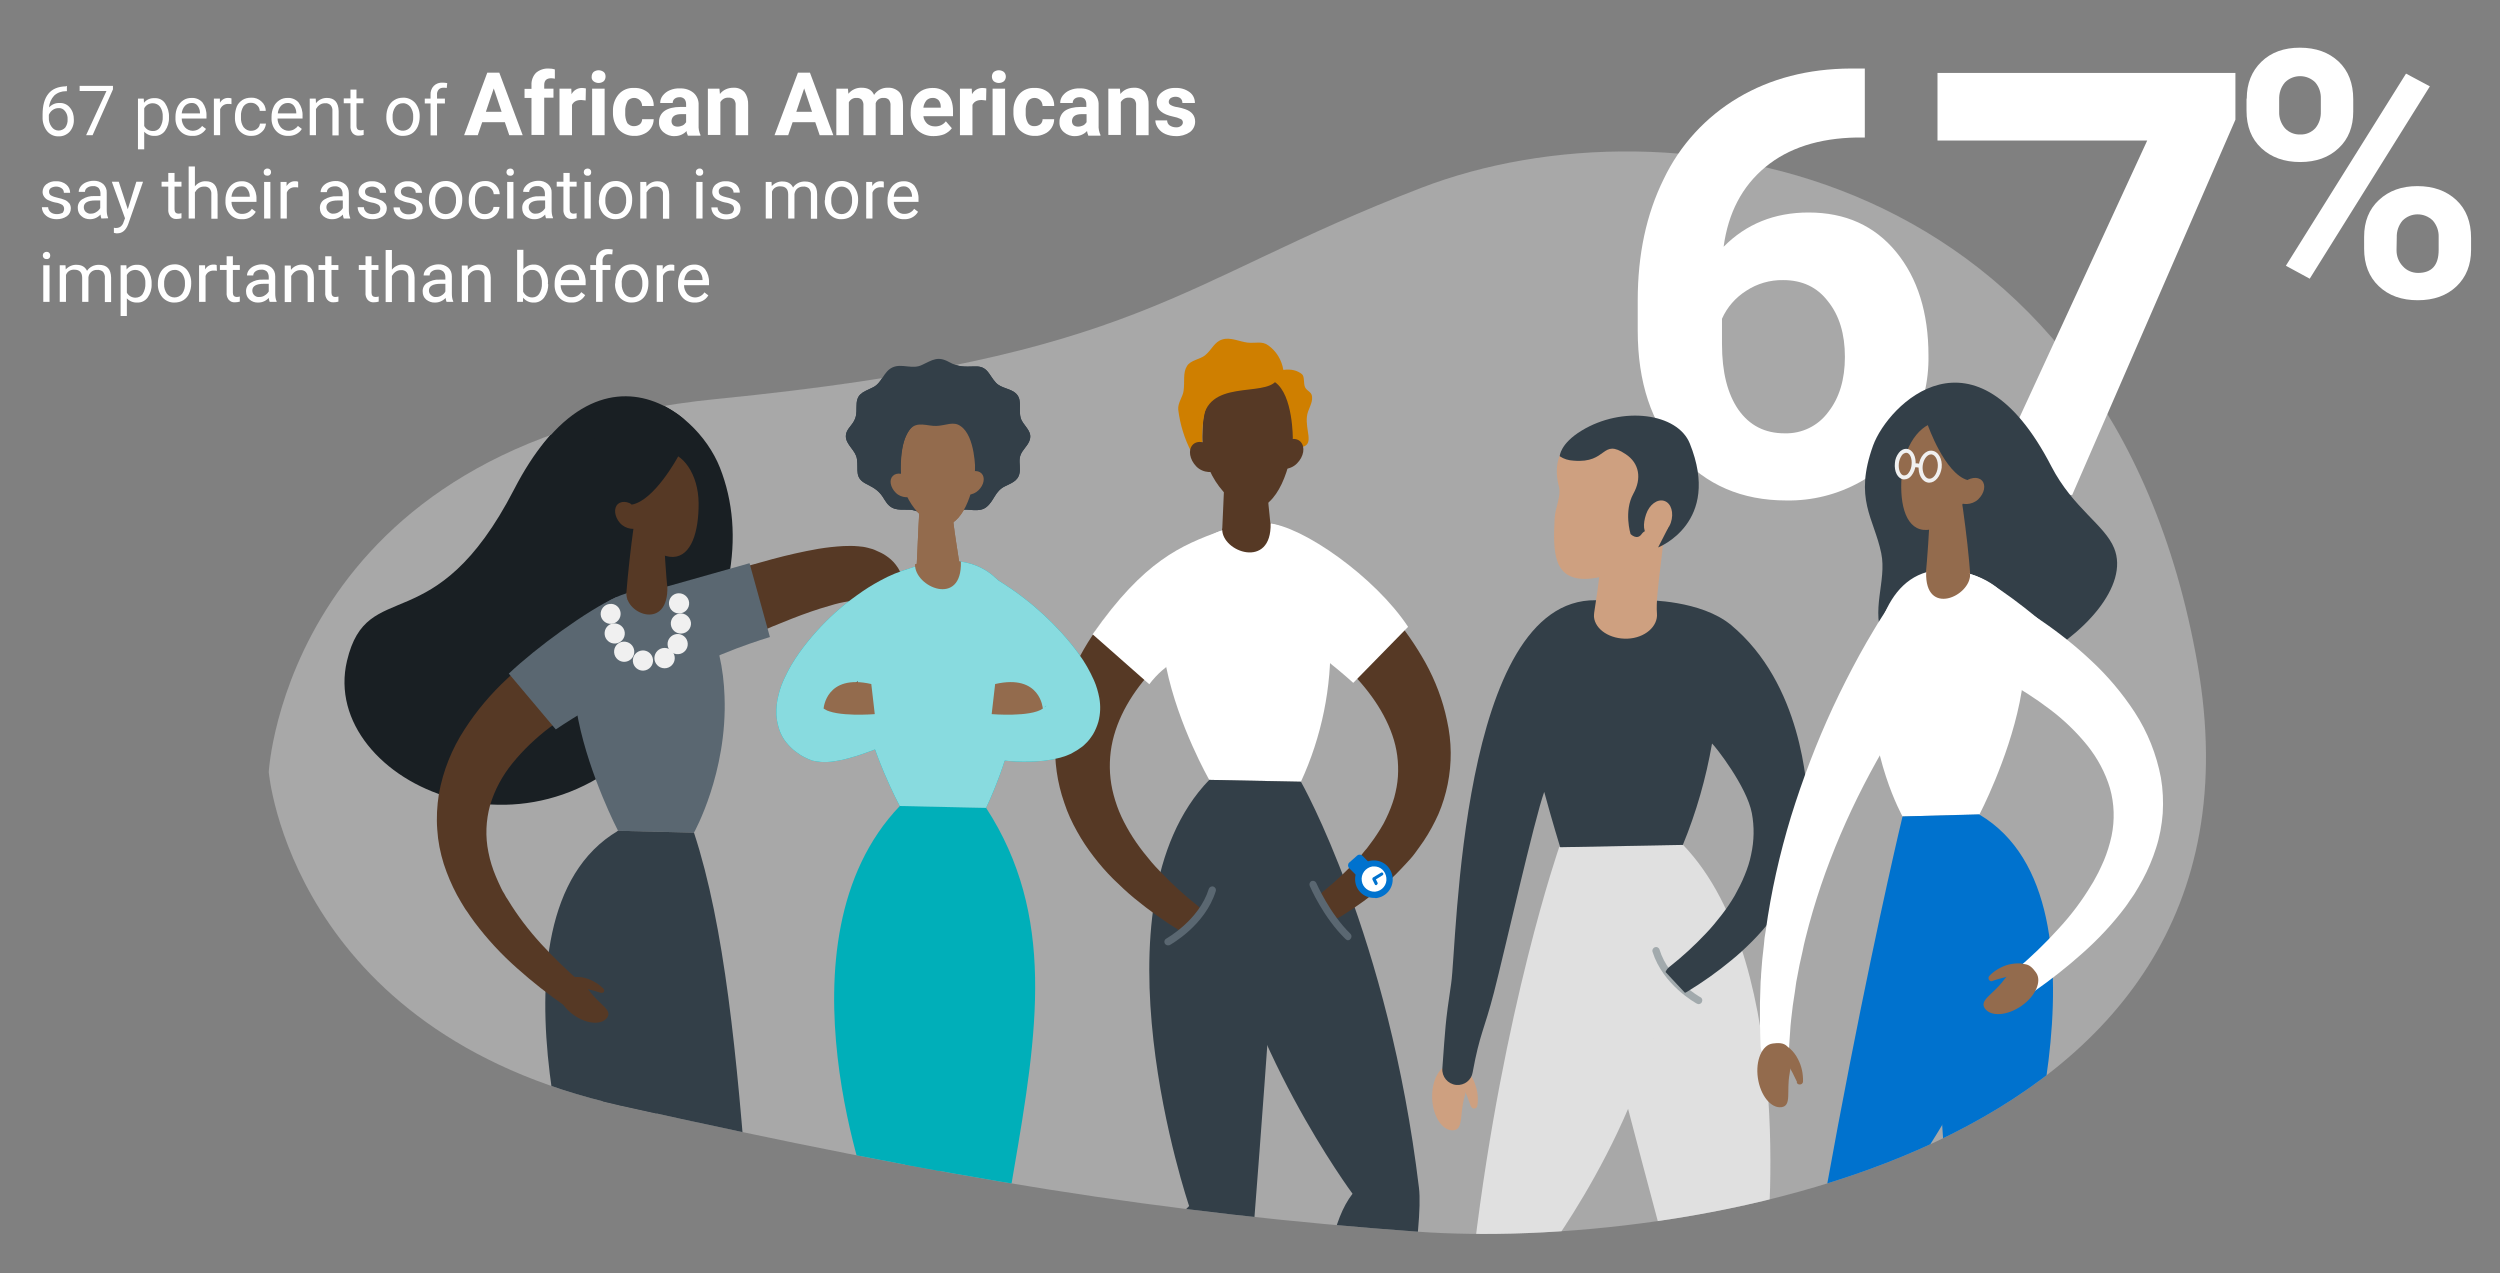 <?xml version="1.0" encoding="utf-8"?>
<!-- Generator: Adobe Illustrator 24.3.0, SVG Export Plug-In . SVG Version: 6.00 Build 0)  -->
<svg version="1.1" id="Layer_1" xmlns="http://www.w3.org/2000/svg" xmlns:xlink="http://www.w3.org/1999/xlink" x="0px" y="0px"
	 viewBox="0 0 1080 550" style="enable-background:new 0 0 1080 550;" xml:space="preserve">
<rect x="0" y="0" width="1080" height="550" fill="#808080" stroke="none"/>
<style type="text/css">
	.st0{fill:none;}
	.st1{opacity:0.33;}
	.st2{fill-rule:evenodd;clip-rule:evenodd;fill:#F8F8F8;}
	.st3{fill:#FFFFFF;}
	.st4{clip-path:url(#SVGID_2_);}
	.st5{fill:#E0E0E0;}
	.st6{fill:#CEA080;}
	.st7{fill:#A2AAAD;}
	.st8{fill:#333F48;}
	.st9{fill:#936B4D;}
	.st10{fill:#0072CE;}
	.st11{fill:#F0F0F0;}
	.st12{fill:#00AFB9;}
	.st13{fill:#191F23;}
	.st14{fill:#563925;}
	.st15{fill:#5A6771;}
	.st16{fill:#CF7F00;}
	.st17{fill:#88DBDF;}
</style>
<rect class="st0" width="1080" height="550"/>
<g class="st1">
	<path class="st2" d="M116.1,333.5c0,0,9.4,112.2,152,144.1s235.5,46.6,344.5,54.5s374.7-29.5,336.7-245.4S721.6,39.8,614.1,81.1
		S494.5,154,309.2,172.4S116.1,333.5,116.1,333.5z"/>
</g>
<g>
	<path class="st3" d="M28.9,37.1v2.3h-0.5c-1.8,0-3.6,0.6-5,1.9c-1.3,1.4-2.1,3.2-2.2,5.1c1.2-1.3,2.8-2,4.6-1.9
		c1.7-0.1,3.4,0.7,4.4,2c1.2,1.4,1.7,3.2,1.7,5.1c0.1,1.9-0.5,3.8-1.8,5.3c-1.2,1.3-3,2.1-4.8,2c-1.9,0.1-3.8-0.8-5-2.3
		c-1.3-1.7-2-3.9-1.9-6.1v-1c0-3.9,0.8-6.9,2.5-9s4.2-3.1,7.5-3.2L28.9,37.1z M25.3,46.7c-1.9,0-3.5,1.2-4.2,2.9v1
		c-0.1,1.5,0.3,3,1.2,4.2c0.7,1,1.8,1.6,3,1.6c1.1,0,2.2-0.5,2.9-1.3c0.7-1,1.1-2.3,1-3.5c0.1-1.3-0.3-2.6-1.1-3.6
		C27.4,47.1,26.4,46.6,25.3,46.7z"/>
	<path class="st3" d="M48.8,38.6L40,58.4h-2.8L46,39.3H34.4v-2.2h14.4V38.6z"/>
	<path class="st3" d="M73,50.7c0.1,2.1-0.5,4.1-1.7,5.8c-1,1.4-2.7,2.3-4.5,2.2c-1.7,0.1-3.4-0.6-4.5-1.8v7.6h-2.7V42.6h2.5l0.1,1.8
		c1.1-1.4,2.8-2.1,4.6-2c1.8-0.1,3.5,0.7,4.5,2.2c1.2,1.8,1.8,3.9,1.7,6V50.7z M70.3,50.4c0.1-1.5-0.3-3-1.1-4.2
		c-0.7-1-1.9-1.6-3.2-1.6c-1.6,0-3,0.8-3.7,2.2v7.6c0.7,1.4,2.1,2.2,3.7,2.2c1.2,0.1,2.4-0.5,3.1-1.5C70,53.6,70.4,52,70.3,50.4z"/>
	<path class="st3" d="M83,58.7c-2,0.1-3.9-0.7-5.2-2.1c-1.4-1.5-2.1-3.6-2-5.7v-0.5c0-1.5,0.3-2.9,0.9-4.2c0.6-1.2,1.4-2.2,2.5-2.9
		c1-0.7,2.3-1,3.5-1c1.8-0.1,3.6,0.6,4.8,2c1.2,1.7,1.8,3.7,1.7,5.8v1.1H78.5c0,1.4,0.5,2.7,1.4,3.8c0.8,0.9,2.1,1.5,3.3,1.5
		c0.8,0,1.7-0.2,2.4-0.6c0.7-0.4,1.3-0.9,1.7-1.5l1.7,1.3C87.7,57.7,85.4,58.9,83,58.7z M82.7,44.5c-1,0-2,0.4-2.8,1.2
		c-0.8,0.9-1.3,2.1-1.4,3.3h7.9v-0.2c0-1.2-0.4-2.3-1.1-3.2C84.7,44.8,83.7,44.4,82.7,44.5z"/>
	<path class="st3" d="M100,45c-0.4-0.1-0.9-0.1-1.3-0.1c-1.6-0.1-3,0.8-3.6,2.3v11.2h-2.7V42.6H95v1.8c0.8-1.4,2.2-2.2,3.8-2.1
		c0.4,0,0.8,0.1,1.2,0.2L100,45z"/>
	<path class="st3" d="M108.6,56.5c0.9,0,1.8-0.3,2.5-0.9c0.7-0.5,1.1-1.3,1.2-2.2h2.6c-0.1,0.9-0.4,1.8-0.9,2.6
		c-0.6,0.8-1.4,1.5-2.3,2c-0.9,0.5-2,0.7-3.1,0.7c-2,0.1-3.8-0.7-5.2-2.2c-1.4-1.7-2-3.8-1.9-5.9v-0.5c0-1.4,0.3-2.8,0.8-4.1
		c0.5-1.2,1.4-2.1,2.4-2.8c1.1-0.7,2.4-1,3.8-1c1.6-0.1,3.2,0.5,4.4,1.6c1.2,1,1.9,2.5,1.9,4.1h-2.6c0-1-0.5-1.9-1.2-2.5
		c-0.7-0.7-1.6-1-2.6-1c-1.2-0.1-2.4,0.5-3.2,1.5c-0.8,1.3-1.2,2.8-1.1,4.3v0.5c-0.1,1.5,0.3,3,1.1,4.2
		C106.1,56,107.3,56.6,108.6,56.5z"/>
	<path class="st3" d="M124.5,58.7c-2,0.1-3.9-0.7-5.2-2.1c-1.4-1.5-2.1-3.6-2-5.7v-0.5c0-1.5,0.3-2.9,0.9-4.2
		c0.5-1.2,1.4-2.2,2.5-2.9c1-0.7,2.3-1,3.5-1c1.8-0.1,3.6,0.6,4.8,2c1.2,1.7,1.8,3.7,1.7,5.8v1.1h-10.8c0,1.4,0.5,2.7,1.4,3.8
		c0.8,0.9,2.1,1.5,3.3,1.5c0.8,0,1.7-0.2,2.4-0.6c0.7-0.4,1.3-0.9,1.7-1.5l1.7,1.3C129.2,57.7,126.9,58.8,124.5,58.7z M124.2,44.5
		c-1,0-2,0.4-2.8,1.2c-0.8,0.9-1.3,2.1-1.4,3.3h8v-0.2c0-1.2-0.4-2.3-1.1-3.2C126.2,44.8,125.2,44.4,124.2,44.5z"/>
	<path class="st3" d="M136.4,42.6l0.1,2c1.1-1.5,2.9-2.3,4.7-2.3c3.3,0,5,1.9,5.1,5.7v10.5h-2.7V47.9c0.1-0.9-0.2-1.8-0.8-2.5
		c-0.7-0.6-1.5-0.9-2.4-0.8c-0.8,0-1.6,0.2-2.3,0.7c-0.7,0.5-1.2,1.1-1.6,1.8v11.3h-2.7V42.6H136.4z"/>
	<path class="st3" d="M154,38.7v3.8h3v2.1h-3v9.8c0,0.5,0.1,1,0.4,1.4c0.4,0.4,0.9,0.5,1.4,0.5c0.4,0,0.9-0.1,1.3-0.2v2.2
		c-0.7,0.2-1.4,0.3-2.1,0.3c-1,0.1-2-0.3-2.7-1.1c-0.7-0.9-1-2-0.9-3.1v-9.8h-2.9v-2.1h2.9v-3.8H154z"/>
	<path class="st3" d="M166.9,50.3c0-1.4,0.3-2.9,0.9-4.2c0.6-1.2,1.4-2.2,2.6-2.9c1.1-0.7,2.4-1,3.7-1c2-0.1,3.9,0.8,5.2,2.2
		c1.4,1.7,2.1,3.8,2,6v0.2c0,1.4-0.3,2.9-0.9,4.2c-0.6,1.2-1.4,2.2-2.5,2.9c-1.1,0.7-2.5,1-3.8,1c-2,0.1-3.9-0.8-5.2-2.2
		c-1.4-1.7-2.1-3.8-2-5.9L166.9,50.3z M169.6,50.7c-0.1,1.5,0.4,3,1.2,4.2c1.4,1.8,4,2.1,5.8,0.7c0.3-0.2,0.5-0.5,0.7-0.7
		c0.9-1.3,1.3-2.9,1.2-4.5c0.1-1.5-0.4-3-1.2-4.2c-0.8-1-2-1.7-3.3-1.6c-1.3,0-2.5,0.6-3.2,1.6C169.9,47.5,169.5,49.1,169.6,50.7z"
		/>
	<path class="st3" d="M186,58.4V44.7h-2.5v-2.1h2.5v-1.6c-0.1-1.4,0.4-2.9,1.4-3.9c1-1,2.4-1.5,3.9-1.4c0.6,0,1.3,0.1,1.9,0.2
		L193,38c-0.5-0.1-1-0.1-1.5-0.1c-0.7,0-1.5,0.2-2,0.8c-0.5,0.6-0.8,1.4-0.7,2.2v1.7h3.4v2.1h-3.4v13.8H186z"/>
	<path class="st3" d="M218.1,52.8h-9.8l-1.9,5.6h-5.9l10-27h5.2l10.1,27H220L218.1,52.8z M209.9,48.3h6.8l-3.4-10.1L209.9,48.3z"/>
	<path class="st3" d="M229.6,58.4V42.3h-3v-3.9h3v-1.7c-0.1-1.9,0.6-3.8,1.9-5.2c1.5-1.3,3.5-2,5.5-1.9c0.9,0,1.8,0.1,2.7,0.4V34
		c-0.5-0.1-1.1-0.2-1.6-0.2c-2,0-3,1-3,2.9v1.6h4v3.9h-4v16.1H229.6z"/>
	<path class="st3" d="M253,43.4c-0.6-0.1-1.3-0.1-1.9-0.2c-2,0-3.3,0.7-4,2.1v13.1h-5.4V38.3h5.1l0.1,2.4c0.9-1.7,2.6-2.7,4.5-2.7
		c0.6,0,1.1,0.1,1.7,0.2L253,43.4z"/>
	<path class="st3" d="M255.6,33.1c0-0.8,0.3-1.5,0.8-2c1.3-1,3.1-1,4.4,0c0.6,0.5,0.8,1.2,0.8,2c0,0.8-0.3,1.5-0.8,2
		c-1.3,1-3.1,1-4.4,0C255.8,34.6,255.5,33.9,255.6,33.1z M261.2,58.4h-5.4V38.3h5.4V58.4z"/>
	<path class="st3" d="M274,54.5c0.9,0,1.7-0.3,2.4-0.8c0.6-0.5,1-1.3,1-2.2h5c0,1.3-0.4,2.6-1.1,3.7c-0.7,1.1-1.8,2.1-3,2.6
		c-1.3,0.6-2.7,1-4.2,0.9c-2.6,0.1-5-0.9-6.8-2.7c-1.8-2.1-2.6-4.8-2.5-7.6v-0.3c-0.1-2.7,0.7-5.3,2.5-7.4c1.7-1.9,4.2-2.9,6.8-2.7
		c2.2-0.1,4.4,0.7,6,2.1c1.5,1.5,2.4,3.6,2.3,5.7h-5c0-0.9-0.4-1.9-1-2.5c-1.4-1.4-3.7-1.3-5.1,0.1c-0.1,0.1-0.1,0.2-0.2,0.3
		c-0.7,1.4-1.1,2.9-1,4.4v0.6c-0.1,1.5,0.2,3.1,0.9,4.5C271.8,54.1,272.9,54.6,274,54.5z"/>
	<path class="st3" d="M297.1,58.4c-0.3-0.6-0.5-1.2-0.5-1.8c-1.3,1.4-3.1,2.2-5.1,2.2c-1.8,0.1-3.5-0.5-4.9-1.7
		c-1.3-1.1-2-2.7-1.9-4.3c-0.1-1.9,0.8-3.8,2.4-4.9c1.6-1.1,3.9-1.7,6.8-1.7h2.5V45c0-0.8-0.2-1.6-0.7-2.2c-0.6-0.6-1.4-0.9-2.2-0.8
		c-0.8,0-1.5,0.2-2.1,0.7c-0.5,0.4-0.8,1.1-0.8,1.8h-5.4c0-1.2,0.4-2.3,1.1-3.2c0.8-1,1.8-1.8,3-2.3c1.4-0.6,2.9-0.9,4.4-0.8
		c2.1-0.1,4.2,0.5,5.9,1.9c1.5,1.3,2.3,3.3,2.2,5.2v8.7c-0.1,1.5,0.2,3,0.8,4.3v0.3H297.1z M292.7,54.7c0.8,0,1.5-0.2,2.2-0.5
		c0.6-0.3,1.1-0.8,1.5-1.4v-3.5h-2c-2.7,0-4.1,0.9-4.3,2.8v0.3c0,0.6,0.2,1.2,0.7,1.7C291.3,54.5,292,54.7,292.7,54.7z"/>
	<path class="st3" d="M310.8,38.3l0.2,2.3c1.4-1.8,3.5-2.7,5.8-2.7c1.8-0.1,3.5,0.5,4.8,1.9c1.2,1.6,1.7,3.6,1.6,5.6v13h-5.4V45.5
		c0.1-0.9-0.2-1.8-0.7-2.5c-0.7-0.6-1.6-0.9-2.5-0.8c-1.4-0.1-2.7,0.7-3.4,1.9v14.2h-5.4V38.3H310.8z"/>
	<path class="st3" d="M352.2,52.8h-9.8l-1.9,5.6h-5.9l10.1-27h5.2l10.1,27h-5.9L352.2,52.8z M344,48.3h6.8l-3.4-10.1L344,48.3z"/>
	<path class="st3" d="M366.3,38.3l0.2,2.2c1.4-1.7,3.5-2.7,5.8-2.6c2.6,0,4.4,1,5.3,3.1c1.3-2,3.6-3.2,6-3.1
		c1.8-0.1,3.6,0.6,4.9,1.9c1.1,1.3,1.6,3.2,1.6,5.7v12.8h-5.4V45.6c0.1-0.9-0.2-1.8-0.7-2.5c-0.6-0.6-1.5-0.9-2.4-0.8
		c-1.5-0.1-2.9,0.9-3.3,2.3v13.8H373V45.6c0.1-0.9-0.2-1.8-0.7-2.5c-0.6-0.6-1.5-0.9-2.3-0.8c-1.4-0.1-2.7,0.7-3.3,1.9v14.2h-5.4
		V38.3H366.3z"/>
	<path class="st3" d="M403.4,58.8c-2.7,0.1-5.3-0.9-7.2-2.7c-1.9-1.9-2.9-4.5-2.8-7.2v-0.5c0-1.9,0.4-3.7,1.2-5.4
		c0.7-1.5,1.9-2.8,3.3-3.7c1.5-0.9,3.2-1.3,4.9-1.3c2.4-0.1,4.8,0.8,6.5,2.6c1.6,1.7,2.4,4.2,2.4,7.4v2.2h-12.8
		c0.1,1.2,0.7,2.3,1.6,3.2c0.9,0.8,2.1,1.2,3.3,1.2c1.9,0.1,3.7-0.7,4.8-2.2l2.6,3c-0.8,1.1-2,2-3.3,2.6
		C406.6,58.5,405,58.8,403.4,58.8z M402.8,42.3c-1,0-1.9,0.4-2.6,1.1c-0.7,0.9-1.2,2-1.3,3.1h7.5V46c0-1-0.3-2-1-2.8
		C404.7,42.6,403.8,42.2,402.8,42.3L402.8,42.3z"/>
	<path class="st3" d="M426,43.4c-0.6-0.1-1.3-0.1-1.9-0.2c-2,0-3.3,0.7-4,2.1v13.1h-5.4V38.3h5.1l0.1,2.4c0.9-1.7,2.6-2.7,4.5-2.7
		c0.6,0,1.1,0.1,1.7,0.2L426,43.4z"/>
	<path class="st3" d="M428.5,33.1c0-0.8,0.3-1.5,0.8-2c1.3-1,3.1-1,4.4,0c1.1,1.1,1.1,2.9,0,4c-1.3,1-3.1,1-4.4,0
		C428.8,34.6,428.5,33.9,428.5,33.1z M434.2,58.4h-5.4V38.3h5.4V58.4z"/>
	<path class="st3" d="M447,54.5c0.9,0,1.7-0.3,2.4-0.8c0.6-0.5,1-1.3,1-2.2h5c0,1.3-0.4,2.6-1.1,3.7c-0.7,1.1-1.8,2.1-3,2.6
		c-1.3,0.6-2.7,1-4.2,0.9c-2.6,0.1-5-0.9-6.8-2.7c-1.8-2.1-2.6-4.8-2.5-7.6v-0.3c-0.1-2.7,0.7-5.3,2.5-7.4c1.7-1.9,4.2-2.9,6.8-2.7
		c2.2-0.1,4.4,0.7,6,2.1c1.5,1.5,2.4,3.6,2.3,5.7h-5c0-0.9-0.4-1.9-1-2.5c-1.4-1.4-3.7-1.3-5.1,0.1c-0.1,0.1-0.1,0.2-0.2,0.3
		c-0.8,1.3-1.1,2.9-1,4.4v0.6c-0.1,1.5,0.2,3.1,1,4.5C444.7,54.1,445.8,54.6,447,54.5z"/>
	<path class="st3" d="M470.1,58.4c-0.3-0.6-0.4-1.2-0.5-1.8c-1.3,1.4-3.1,2.2-5.1,2.2c-1.8,0.1-3.5-0.5-4.9-1.7
		c-1.3-1.1-2-2.7-1.9-4.3c-0.1-1.9,0.8-3.8,2.3-4.9c1.6-1.1,3.9-1.7,6.8-1.7h2.5V45c0-0.8-0.2-1.6-0.7-2.2c-0.6-0.6-1.4-0.9-2.3-0.8
		c-0.8,0-1.5,0.2-2.1,0.7c-0.5,0.4-0.8,1.1-0.8,1.8h-5.4c0-1.2,0.4-2.3,1.1-3.2c0.8-1,1.8-1.8,3-2.3c1.4-0.6,2.9-0.9,4.4-0.8
		c2.1-0.1,4.2,0.5,5.9,1.9c1.5,1.3,2.3,3.3,2.2,5.2v8.7c-0.1,1.5,0.2,3,0.8,4.3v0.3H470.1z M465.7,54.7c0.8,0,1.5-0.2,2.2-0.5
		c0.6-0.3,1.1-0.8,1.5-1.4v-3.5h-2c-2.7,0-4.1,0.9-4.3,2.8v0.3c0,0.6,0.2,1.2,0.7,1.7C464.3,54.5,465,54.7,465.7,54.7z"/>
	<path class="st3" d="M483.8,38.3l0.2,2.3c1.4-1.8,3.5-2.7,5.8-2.7c1.8-0.1,3.5,0.5,4.8,1.9c1.2,1.6,1.7,3.6,1.6,5.6v13h-5.4V45.5
		c0.1-0.9-0.2-1.8-0.7-2.5c-0.7-0.6-1.6-0.9-2.5-0.8c-1.4-0.1-2.7,0.7-3.4,1.9v14.2h-5.4V38.3H483.8z"/>
	<path class="st3" d="M511,52.9c0-0.7-0.4-1.3-1-1.5c-1-0.5-2-0.8-3.1-1c-4.8-1-7.2-3-7.2-6.1c0-1.8,0.8-3.4,2.3-4.5
		c1.7-1.3,3.7-1.9,5.8-1.8c2.2-0.1,4.3,0.5,6.1,1.8c1.5,1.1,2.3,2.8,2.3,4.7h-5.4c0-0.7-0.2-1.4-0.7-1.9c-0.6-0.6-1.5-0.8-2.3-0.8
		c-0.7,0-1.5,0.2-2.1,0.6c-0.5,0.4-0.8,1-0.8,1.6c0,0.6,0.3,1.1,0.9,1.4c0.9,0.5,1.9,0.8,2.9,0.9c1.1,0.2,2.3,0.5,3.4,0.9
		c2.8,1,4.2,2.8,4.2,5.4c0,1.8-0.9,3.5-2.3,4.5c-1.8,1.2-3.9,1.8-6.1,1.7c-1.5,0-3.1-0.3-4.5-0.9c-1.2-0.5-2.3-1.4-3.1-2.5
		c-0.7-1-1.2-2.2-1.2-3.4h5.1c0,0.9,0.4,1.7,1.1,2.2c0.8,0.5,1.7,0.8,2.6,0.8c0.8,0.1,1.6-0.1,2.3-0.6C510.7,54,511,53.5,511,52.9z"
		/>
	<path class="st3" d="M27.7,90.2c0-0.7-0.3-1.3-0.8-1.7C26,88,25,87.6,24,87.5c-1.1-0.2-2.2-0.6-3.3-1.1c-0.7-0.3-1.3-0.9-1.7-1.5
		c-0.4-0.6-0.6-1.3-0.6-2c0-1.3,0.6-2.5,1.6-3.3c1.2-0.9,2.7-1.4,4.2-1.3c1.6-0.1,3.1,0.4,4.4,1.4c1.1,0.9,1.7,2.2,1.7,3.6h-2.7
		c0-0.8-0.3-1.5-0.9-1.9c-0.7-0.5-1.5-0.8-2.4-0.8c-0.8,0-1.6,0.2-2.3,0.6c-0.5,0.4-0.9,1-0.8,1.7c0,0.6,0.3,1.2,0.8,1.5
		c0.9,0.5,1.8,0.8,2.8,1c1.1,0.2,2.3,0.6,3.3,1c0.7,0.3,1.4,0.9,1.9,1.5c0.4,0.6,0.6,1.4,0.6,2.1c0,1.4-0.6,2.6-1.7,3.4
		c-1.3,0.9-2.8,1.3-4.4,1.3c-1.1,0-2.3-0.2-3.3-0.7c-0.9-0.4-1.7-1.1-2.3-1.9c-0.5-0.8-0.8-1.7-0.8-2.6h2.7c0,0.8,0.4,1.6,1.1,2.2
		c0.8,0.6,1.7,0.8,2.7,0.8c0.9,0,1.7-0.2,2.5-0.6C27.4,91.5,27.7,90.9,27.7,90.2z"/>
	<path class="st3" d="M43.8,94.4c-0.2-0.5-0.3-1.1-0.4-1.7c-1.2,1.3-2.8,2-4.5,2c-1.4,0-2.8-0.4-3.8-1.4c-1-0.8-1.5-2.1-1.5-3.4
		c-0.1-1.5,0.6-3,1.9-3.8c1.6-1,3.4-1.5,5.3-1.4h2.6v-1.2c0-0.8-0.3-1.7-0.8-2.3c-0.7-0.6-1.6-0.9-2.5-0.8c-0.9,0-1.7,0.2-2.4,0.7
		c-0.6,0.4-1,1-1,1.8h-2.7c0-0.8,0.3-1.6,0.8-2.3c0.6-0.8,1.4-1.4,2.3-1.8c1-0.4,2.1-0.7,3.2-0.7c1.6-0.1,3.1,0.4,4.3,1.4
		c1,1,1.6,2.3,1.5,3.8v7.3c0,1.2,0.1,2.4,0.6,3.5v0.2L43.8,94.4z M39.2,92.3c0.9,0,1.7-0.2,2.4-0.7c0.7-0.4,1.3-1,1.7-1.7v-3.3h-2.1
		c-3.3,0-5,1-5,2.9c0,0.8,0.3,1.5,0.8,2C37.7,92.1,38.5,92.4,39.2,92.3z"/>
	<path class="st3" d="M55.2,90.4l3.7-11.9h2.9l-6.4,18.3c-1,2.7-2.6,4-4.7,4h-0.5l-1-0.2v-2.2l0.7,0.1c0.8,0,1.5-0.1,2.2-0.6
		c0.6-0.5,1.1-1.2,1.3-2l0.6-1.6l-5.7-15.8h3L55.2,90.4z"/>
	<path class="st3" d="M75.4,74.7v3.8h3v2.1h-3v9.8c0,0.5,0.1,1,0.4,1.4c0.4,0.4,0.9,0.5,1.3,0.5c0.4,0,0.9-0.1,1.3-0.2v2.2
		c-0.7,0.2-1.4,0.3-2.1,0.3c-1,0.1-2-0.3-2.7-1.1c-0.7-0.9-1-2-0.9-3.1v-9.8h-2.9v-2.1h2.9v-3.8H75.4z"/>
	<path class="st3" d="M84.2,80.5c1.1-1.4,2.9-2.3,4.7-2.2c3.3,0,5,1.9,5.1,5.7v10.5h-2.7V83.9c0.1-0.9-0.2-1.8-0.8-2.5
		c-0.6-0.6-1.5-0.9-2.4-0.8c-0.8,0-1.6,0.2-2.3,0.7c-0.7,0.5-1.2,1.1-1.6,1.8v11.3h-2.7V71.9h2.7V80.5z"/>
	<path class="st3" d="M104.6,94.7c-2,0.1-3.9-0.7-5.2-2.1c-1.4-1.5-2.1-3.6-2-5.7v-0.5c0-1.5,0.3-2.9,0.9-4.2
		c0.6-1.2,1.4-2.2,2.5-2.9c1-0.7,2.3-1,3.5-1c1.8-0.1,3.6,0.6,4.8,2c1.2,1.7,1.8,3.7,1.7,5.8v1.1H100c0,1.4,0.5,2.7,1.4,3.8
		c0.8,1,2.1,1.5,3.3,1.4c0.8,0,1.7-0.2,2.4-0.6c0.7-0.4,1.3-0.9,1.7-1.6l1.7,1.3C109.2,93.7,107,94.8,104.6,94.7z M104.2,80.5
		c-1,0-2.1,0.4-2.8,1.2c-0.8,0.9-1.3,2.1-1.4,3.3h7.9v-0.2c0-1.2-0.4-2.3-1.1-3.2C106.3,80.8,105.3,80.4,104.2,80.5z"/>
	<path class="st3" d="M113.9,74.4c0-0.4,0.1-0.8,0.4-1.1c0.3-0.3,0.7-0.5,1.2-0.5c0.4,0,0.9,0.1,1.2,0.5c0.3,0.3,0.4,0.7,0.4,1.1
		c0,0.8-0.6,1.5-1.4,1.5c-0.1,0-0.1,0-0.2,0c-0.4,0-0.9-0.1-1.2-0.4C114,75.2,113.9,74.8,113.9,74.4z M116.8,94.4h-2.7V78.6h2.7
		V94.4z"/>
	<path class="st3" d="M128.8,81c-0.4-0.1-0.9-0.1-1.3-0.1c-1.6-0.1-3.1,0.8-3.6,2.3v11.2h-2.7V78.6h2.6v1.8c0.8-1.4,2.2-2.2,3.8-2.1
		c0.4,0,0.8,0,1.2,0.2L128.8,81z"/>
	<path class="st3" d="M148.5,94.4c-0.2-0.5-0.3-1.1-0.4-1.7c-1.2,1.3-2.8,2-4.5,2c-1.4,0.1-2.8-0.4-3.9-1.3c-1-0.9-1.5-2.1-1.5-3.4
		c-0.1-1.5,0.6-3,1.9-3.8c1.6-1,3.4-1.5,5.3-1.4h2.6v-1.2c0-0.8-0.3-1.7-0.9-2.3c-0.7-0.6-1.6-0.9-2.5-0.8c-0.9,0-1.7,0.2-2.4,0.7
		c-0.6,0.4-1,1.1-1,1.8h-2.7c0-0.8,0.3-1.6,0.8-2.3c0.6-0.8,1.4-1.4,2.3-1.8c1-0.4,2.1-0.7,3.2-0.7c1.6-0.1,3.1,0.4,4.3,1.4
		c1.1,1,1.6,2.3,1.6,3.8v7.3c0,1.2,0.1,2.4,0.6,3.5v0.2H148.5z M144,92.3c0.8,0,1.7-0.2,2.4-0.7c0.7-0.4,1.3-1,1.7-1.7v-3.3H146
		c-3.3,0-5,1-5,2.9c0,0.8,0.3,1.5,0.9,2C142.5,92.1,143.3,92.4,144,92.3L144,92.3z"/>
	<path class="st3" d="M164.3,90.2c0-0.7-0.3-1.3-0.8-1.7c-0.9-0.5-1.9-0.9-2.9-1c-1.1-0.2-2.2-0.6-3.3-1.1c-0.7-0.3-1.3-0.8-1.8-1.5
		c-0.4-0.6-0.6-1.3-0.6-2c0-1.3,0.6-2.5,1.6-3.3c1.2-0.9,2.7-1.4,4.2-1.3c1.6-0.1,3.1,0.4,4.4,1.4c1.1,0.9,1.7,2.2,1.7,3.6h-2.7
		c0-0.8-0.3-1.5-0.9-1.9c-0.7-0.5-1.5-0.8-2.4-0.8c-0.8,0-1.6,0.2-2.3,0.6c-0.5,0.4-0.9,1-0.8,1.7c0,0.6,0.3,1.2,0.8,1.5
		c0.9,0.5,1.8,0.8,2.8,1c1.1,0.2,2.2,0.6,3.3,1.1c0.7,0.3,1.4,0.9,1.9,1.5c0.4,0.6,0.6,1.3,0.6,2c0,1.4-0.6,2.6-1.7,3.4
		c-1.3,0.9-2.8,1.3-4.4,1.3c-1.2,0-2.3-0.2-3.4-0.7c-0.9-0.4-1.7-1.1-2.3-1.9c-0.5-0.8-0.8-1.7-0.8-2.6h2.7c0,0.8,0.4,1.6,1.1,2.2
		c0.8,0.6,1.7,0.8,2.7,0.8c0.9,0,1.7-0.2,2.5-0.6C163.9,91.5,164.3,90.9,164.3,90.2z"/>
	<path class="st3" d="M179.8,90.2c0-0.7-0.3-1.3-0.8-1.7c-0.9-0.5-1.9-0.9-2.9-1c-1.1-0.2-2.2-0.6-3.3-1.1c-0.7-0.3-1.3-0.9-1.8-1.5
		c-0.4-0.6-0.6-1.3-0.6-2c0-1.3,0.6-2.5,1.6-3.3c1.2-0.9,2.7-1.4,4.2-1.3c1.6-0.1,3.1,0.4,4.4,1.4c1.1,0.9,1.7,2.2,1.7,3.6h-2.7
		c0-0.8-0.3-1.5-0.9-1.9c-0.7-0.5-1.5-0.8-2.4-0.8c-0.8,0-1.6,0.2-2.3,0.6c-0.5,0.4-0.9,1-0.8,1.7c0,0.6,0.3,1.2,0.8,1.5
		c0.9,0.5,1.8,0.8,2.8,1c1.1,0.2,2.2,0.5,3.3,1c0.7,0.3,1.4,0.9,1.9,1.5c0.4,0.6,0.6,1.4,0.6,2.2c0,1.4-0.6,2.6-1.7,3.4
		c-1.3,0.9-2.8,1.3-4.4,1.3c-1.2,0-2.3-0.2-3.4-0.7c-0.9-0.4-1.7-1-2.3-1.9c-0.5-0.8-0.8-1.7-0.8-2.6h2.7c0,0.8,0.4,1.6,1.1,2.2
		c0.8,0.6,1.7,0.8,2.7,0.8c0.9,0,1.7-0.2,2.5-0.6C179.4,91.5,179.8,90.9,179.8,90.2z"/>
	<path class="st3" d="M185.3,86.3c0-1.4,0.3-2.9,0.9-4.2c0.6-1.2,1.4-2.2,2.6-2.9c1.1-0.7,2.4-1,3.7-1c2-0.1,3.9,0.8,5.2,2.2
		c1.4,1.7,2.1,3.8,2,6v0.2c0,1.4-0.3,2.9-0.9,4.2c-0.6,1.2-1.4,2.2-2.5,2.9c-1.1,0.7-2.5,1-3.8,1c-2,0.1-3.9-0.8-5.2-2.2
		c-1.4-1.7-2.1-3.8-2-5.9L185.3,86.3z M188,86.7c-0.1,1.5,0.4,3,1.2,4.2c0.8,1,2,1.6,3.3,1.6c1.3,0,2.5-0.6,3.3-1.6
		c0.9-1.3,1.3-2.9,1.2-4.5c0.1-1.5-0.4-3-1.2-4.2c-0.8-1-2-1.6-3.3-1.6c-1.3,0-2.5,0.6-3.2,1.6C188.3,83.4,187.9,85.1,188,86.7
		L188,86.7z"/>
	<path class="st3" d="M209.5,92.5c0.9,0,1.8-0.3,2.5-0.9c0.7-0.5,1.1-1.3,1.2-2.2h2.6c-0.1,0.9-0.4,1.8-0.9,2.6
		c-0.6,0.9-1.4,1.5-2.3,2c-0.9,0.5-2,0.7-3.1,0.7c-2,0.1-3.8-0.7-5.1-2.2c-1.3-1.7-2-3.8-1.9-5.9v-0.5c0-1.4,0.3-2.8,0.9-4.1
		c0.5-1.2,1.4-2.1,2.4-2.8c1.1-0.7,2.4-1,3.8-1c1.6-0.1,3.2,0.5,4.4,1.6c1.2,1.1,1.8,2.5,1.9,4.1h-2.6c-0.1-1-0.5-1.9-1.2-2.5
		c-0.7-0.7-1.6-1-2.6-1c-1.2-0.1-2.4,0.5-3.2,1.5c-0.8,1.3-1.2,2.8-1.1,4.3v0.5c-0.1,1.5,0.3,3,1.1,4.2
		C207,92,208.2,92.6,209.5,92.5z"/>
	<path class="st3" d="M218.8,74.4c0-0.4,0.1-0.8,0.4-1.1c0.3-0.3,0.8-0.5,1.2-0.5c0.4,0,0.9,0.1,1.2,0.5c0.3,0.3,0.4,0.7,0.4,1.1
		c0,0.4-0.1,0.8-0.4,1.1c-0.3,0.3-0.8,0.5-1.2,0.4c-0.8,0.1-1.5-0.5-1.6-1.3C218.8,74.5,218.8,74.4,218.8,74.4L218.8,74.4z
		 M221.8,94.4h-2.7V78.6h2.7V94.4z"/>
	<path class="st3" d="M235.9,94.4c-0.2-0.5-0.3-1.1-0.4-1.7c-1.2,1.3-2.8,2-4.5,2c-1.4,0.1-2.8-0.4-3.9-1.3c-1-0.8-1.5-2.1-1.5-3.4
		c-0.1-1.5,0.6-3,1.9-3.8c1.6-1,3.4-1.5,5.3-1.4h2.6v-1.3c0-0.8-0.3-1.7-0.9-2.3c-0.7-0.6-1.6-0.9-2.5-0.8c-0.9,0-1.7,0.2-2.4,0.7
		c-0.6,0.4-1,1.1-1,1.8H226c0-0.8,0.3-1.6,0.9-2.3c0.6-0.8,1.4-1.4,2.3-1.8c1-0.4,2.1-0.7,3.2-0.7c1.6-0.1,3.1,0.4,4.3,1.4
		c1.1,1,1.7,2.3,1.6,3.8v7.3c0,1.2,0.1,2.4,0.6,3.5v0.2H235.9z M231.4,92.3c0.9,0,1.7-0.2,2.4-0.7c0.7-0.4,1.3-1,1.7-1.7v-3.3h-2.1
		c-3.3,0-5,1-5,2.9c0,0.8,0.3,1.5,0.9,2C229.8,92.1,230.6,92.4,231.4,92.3z"/>
	<path class="st3" d="M246.1,74.7v3.8h3v2.1h-3v9.8c0,0.5,0.1,1,0.4,1.4c0.4,0.4,0.8,0.5,1.3,0.5c0.4,0,0.9-0.1,1.3-0.2v2.2
		c-0.7,0.2-1.4,0.3-2.1,0.3c-1,0.1-2-0.3-2.7-1.1c-0.7-0.9-1-2-0.9-3.1v-9.8h-2.9v-2.1h2.9v-3.8H246.1z"/>
	<path class="st3" d="M252.2,74.4c0-0.4,0.1-0.8,0.4-1.1c0.3-0.3,0.8-0.5,1.2-0.5c0.4,0,0.9,0.1,1.2,0.5c0.3,0.3,0.4,0.7,0.4,1.1
		c0,0.4-0.1,0.8-0.4,1.1c-0.3,0.3-0.8,0.5-1.2,0.4c-0.8,0.1-1.5-0.5-1.6-1.3C252.2,74.5,252.2,74.4,252.2,74.4L252.2,74.4z
		 M255.2,94.4h-2.7V78.6h2.7V94.4z"/>
	<path class="st3" d="M258.8,86.3c0-1.4,0.3-2.9,0.9-4.2c0.6-1.2,1.4-2.2,2.5-2.9c1.1-0.7,2.4-1,3.7-1c2-0.1,3.9,0.8,5.2,2.2
		c1.4,1.7,2.1,3.8,2,6v0.2c0,1.4-0.3,2.9-0.9,4.2c-0.6,1.2-1.4,2.2-2.5,2.9c-1.1,0.7-2.5,1-3.8,1c-2,0.1-3.9-0.8-5.2-2.2
		c-1.4-1.7-2.1-3.8-2-5.9L258.8,86.3z M261.5,86.7c-0.1,1.5,0.4,3,1.2,4.2c0.8,1,2,1.6,3.3,1.6c1.3,0,2.5-0.6,3.3-1.6
		c0.9-1.3,1.3-2.9,1.2-4.5c0.1-1.5-0.4-3-1.2-4.2c-0.8-1-2-1.6-3.3-1.6c-1.3,0-2.5,0.6-3.2,1.6C261.8,83.4,261.4,85.1,261.5,86.7z"
		/>
	<path class="st3" d="M279.2,78.6l0.1,2c1.1-1.5,2.9-2.3,4.7-2.3c3.3,0,5,1.9,5.1,5.7v10.5h-2.7V83.9c0.1-0.9-0.2-1.8-0.8-2.5
		c-0.7-0.6-1.5-0.9-2.4-0.8c-0.8,0-1.6,0.2-2.3,0.7c-0.7,0.5-1.2,1.1-1.6,1.8v11.3h-2.7V78.6H279.2z"/>
	<path class="st3" d="M300.6,74.4c0-0.4,0.1-0.8,0.4-1.1c0.3-0.3,0.7-0.5,1.2-0.5c0.5,0,0.9,0.1,1.2,0.5c0.3,0.3,0.4,0.7,0.4,1.1
		c0,0.4-0.1,0.8-0.4,1.1c-0.3,0.3-0.8,0.5-1.2,0.4c-0.8,0.1-1.5-0.5-1.6-1.3C300.6,74.5,300.6,74.4,300.6,74.4z M303.5,94.4h-2.7
		V78.6h2.7V94.4z"/>
	<path class="st3" d="M317.1,90.2c0-0.7-0.3-1.3-0.8-1.7c-0.9-0.5-1.9-0.9-2.9-1c-1.1-0.2-2.2-0.6-3.3-1.1c-0.7-0.3-1.3-0.8-1.8-1.5
		c-0.4-0.6-0.6-1.3-0.6-2c0-1.3,0.6-2.5,1.6-3.3c1.2-0.9,2.7-1.4,4.2-1.3c1.6-0.1,3.1,0.4,4.4,1.3c1.1,0.9,1.7,2.2,1.7,3.6h-2.7
		c0-0.8-0.4-1.5-0.9-1.9c-0.7-0.5-1.5-0.8-2.4-0.8c-0.8,0-1.6,0.2-2.3,0.6c-0.5,0.4-0.9,1-0.8,1.7c0,0.6,0.3,1.2,0.8,1.5
		c0.9,0.5,1.8,0.8,2.8,1c1.1,0.2,2.2,0.6,3.3,1.1c0.7,0.3,1.4,0.9,1.9,1.5c0.4,0.6,0.6,1.4,0.6,2.2c0,1.4-0.6,2.6-1.7,3.4
		c-1.3,0.9-2.8,1.3-4.4,1.3c-1.2,0-2.3-0.2-3.4-0.7c-0.9-0.4-1.8-1.1-2.3-1.9c-0.5-0.8-0.8-1.7-0.8-2.6h2.7c0,0.9,0.4,1.6,1.1,2.2
		c0.8,0.6,1.7,0.8,2.7,0.8c0.9,0,1.7-0.2,2.5-0.6C316.7,91.5,317.1,90.9,317.1,90.2z"/>
	<path class="st3" d="M333.3,78.6l0.1,1.8c1.2-1.3,2.9-2.1,4.7-2c2.2,0,3.7,0.9,4.5,2.6c0.5-0.8,1.2-1.4,2.1-1.9
		c0.9-0.5,2-0.7,3-0.7c3.5,0,5.3,1.8,5.3,5.5v10.6h-2.7V84c0.1-0.9-0.2-1.8-0.8-2.6c-0.7-0.6-1.7-0.9-2.6-0.8
		c-0.9,0-1.8,0.3-2.5,0.9c-0.7,0.6-1.1,1.5-1.2,2.4v10.5h-2.7V84c0-2.3-1.1-3.5-3.4-3.5c-1.6-0.1-3.1,0.8-3.6,2.3v11.6h-2.7V78.6
		H333.3z"/>
	<path class="st3" d="M356.4,86.3c0-1.4,0.3-2.9,0.9-4.2c0.6-1.2,1.4-2.2,2.5-2.9c1.1-0.7,2.4-1,3.7-1c2-0.1,3.9,0.8,5.2,2.2
		c1.4,1.7,2.1,3.8,2,6v0.2c0,1.4-0.3,2.9-0.9,4.2c-0.6,1.2-1.4,2.2-2.5,2.9c-1.1,0.7-2.5,1-3.8,1c-2,0.1-3.9-0.8-5.2-2.2
		c-1.4-1.7-2.1-3.8-2-5.9L356.4,86.3z M359.1,86.7c-0.1,1.5,0.4,3,1.2,4.2c0.8,1,2,1.6,3.3,1.6c1.3,0,2.5-0.6,3.3-1.6
		c0.9-1.3,1.3-2.9,1.2-4.5c0.1-1.5-0.4-3-1.2-4.2c-0.8-1-2-1.6-3.3-1.6c-1.3,0-2.5,0.6-3.2,1.6C359.4,83.4,359,85.1,359.1,86.7z"/>
	<path class="st3" d="M381.8,81c-0.4-0.1-0.9-0.1-1.3-0.1c-1.6-0.1-3.1,0.8-3.6,2.3v11.2h-2.7V78.6h2.6v1.8c0.8-1.4,2.2-2.2,3.8-2.1
		c0.4,0,0.8,0,1.2,0.2L381.8,81z"/>
	<path class="st3" d="M390.6,94.7c-2,0.1-3.9-0.7-5.2-2.1c-1.4-1.5-2.1-3.6-2-5.7v-0.5c0-1.5,0.3-2.9,0.9-4.2
		c0.6-1.2,1.4-2.2,2.5-2.9c1-0.7,2.3-1,3.5-1c1.8-0.1,3.6,0.6,4.8,2c1.2,1.7,1.8,3.7,1.7,5.8v1.1h-10.7c0,1.4,0.5,2.7,1.4,3.8
		c0.8,1,2.1,1.5,3.3,1.4c0.8,0,1.7-0.2,2.4-0.6c0.7-0.4,1.3-0.9,1.7-1.6l1.7,1.3C395.3,93.7,393,94.8,390.6,94.7z M390.3,80.5
		c-1,0-2.1,0.4-2.8,1.2c-0.8,0.9-1.3,2.1-1.4,3.3h7.9v-0.2c0-1.1-0.4-2.3-1.1-3.2C392.3,80.9,391.3,80.4,390.3,80.5z"/>
	<path class="st3" d="M18.5,110.4c0-0.4,0.1-0.8,0.4-1.1c0.3-0.3,0.7-0.5,1.2-0.5c0.5,0,0.9,0.1,1.2,0.5c0.3,0.3,0.4,0.7,0.4,1.1
		c0,0.4-0.1,0.8-0.4,1.1c-0.3,0.3-0.8,0.5-1.2,0.4c-0.8,0.1-1.5-0.5-1.6-1.3C18.5,110.5,18.5,110.4,18.5,110.4z M21.4,130.4h-2.7
		v-15.8h2.7L21.4,130.4z"/>
	<path class="st3" d="M28.3,114.6l0.1,1.8c1.2-1.3,2.9-2.1,4.7-2c2.2,0,3.7,0.9,4.5,2.6c0.5-0.8,1.2-1.4,2.1-1.9
		c0.9-0.5,2-0.7,3-0.7c3.5,0,5.2,1.8,5.3,5.5v10.6h-2.7V120c0.1-0.9-0.2-1.8-0.8-2.6c-0.7-0.6-1.7-0.9-2.6-0.8
		c-1.9-0.1-3.6,1.4-3.7,3.3v10.5h-2.7V120c0-2.3-1.1-3.5-3.4-3.5c-1.6-0.1-3.1,0.8-3.6,2.3v11.6h-2.7v-15.8H28.3z"/>
	<path class="st3" d="M65.5,122.7c0.1,2.1-0.5,4.1-1.7,5.8c-1,1.4-2.7,2.3-4.5,2.2c-1.7,0.1-3.4-0.6-4.5-1.8v7.6h-2.7v-21.9h2.5
		l0.1,1.8c1.1-1.4,2.8-2.1,4.6-2c1.8-0.1,3.5,0.7,4.5,2.2c1.2,1.8,1.8,3.9,1.7,6V122.7z M62.8,122.4c0.1-1.5-0.3-3-1.2-4.2
		c-0.7-1-1.9-1.6-3.1-1.6c-1.6,0-3,0.8-3.7,2.2v7.6c0.7,1.4,2.2,2.2,3.7,2.2c1.2,0,2.4-0.5,3.1-1.5C62.5,125.6,62.9,124,62.8,122.4z
		"/>
	<path class="st3" d="M68.2,122.3c0-1.4,0.3-2.9,0.9-4.2c0.6-1.2,1.4-2.2,2.6-2.9c1.1-0.7,2.4-1,3.7-1c2-0.1,3.9,0.8,5.2,2.2
		c1.4,1.7,2.1,3.8,2,6v0.2c0,1.4-0.3,2.9-0.9,4.2c-0.5,1.2-1.4,2.2-2.5,2.9c-1.1,0.7-2.5,1-3.8,1c-2,0.1-3.9-0.8-5.2-2.2
		c-1.4-1.7-2.1-3.8-2-5.9V122.3z M70.9,122.7c-0.1,1.5,0.4,3,1.2,4.2c0.8,1,2,1.6,3.3,1.6c1.3,0,2.5-0.6,3.3-1.6
		c0.9-1.3,1.3-2.9,1.2-4.5c0.1-1.5-0.4-3-1.2-4.2c-0.8-1-2-1.7-3.3-1.6c-1.3,0-2.5,0.6-3.2,1.6C71.2,119.4,70.8,121.1,70.9,122.7z"
		/>
	<path class="st3" d="M93.7,117c-0.4-0.1-0.9-0.1-1.3-0.1c-1.6-0.1-3.1,0.8-3.6,2.3v11.2H86v-15.8h2.6v1.8c0.8-1.4,2.2-2.2,3.8-2.1
		c0.4,0,0.8,0,1.2,0.2L93.7,117z"/>
	<path class="st3" d="M100.6,110.7v3.8h3v2.1h-3v9.8c0,0.5,0.1,1,0.4,1.4c0.4,0.4,0.9,0.5,1.3,0.5c0.4,0,0.9-0.1,1.3-0.2v2.2
		c-0.7,0.2-1.4,0.3-2.1,0.3c-1,0.1-2-0.3-2.7-1.1c-0.7-0.9-1-2-0.9-3.1v-9.8H95v-2.1h2.9v-3.8H100.6z"/>
	<path class="st3" d="M116.5,130.4c-0.2-0.5-0.3-1.1-0.4-1.7c-1.2,1.3-2.8,2-4.5,2c-1.4,0.1-2.8-0.4-3.8-1.3c-1-0.8-1.5-2.1-1.5-3.4
		c-0.1-1.5,0.6-3,1.9-3.8c1.6-1,3.4-1.5,5.3-1.4h2.6v-1.2c0-0.8-0.3-1.7-0.8-2.3c-0.7-0.6-1.6-0.9-2.5-0.8c-0.9,0-1.7,0.2-2.4,0.7
		c-0.6,0.4-1,1.1-1,1.8h-2.7c0-0.8,0.3-1.6,0.8-2.3c0.6-0.8,1.4-1.4,2.3-1.8c1-0.4,2.1-0.7,3.2-0.7c1.6-0.1,3.1,0.4,4.3,1.4
		c1.1,1,1.6,2.3,1.6,3.8v7.3c0,1.2,0.1,2.4,0.6,3.5v0.2L116.5,130.4z M112,128.3c0.9,0,1.7-0.2,2.4-0.7c0.7-0.4,1.3-1,1.7-1.7v-3.3
		h-2.1c-3.3,0-5,1-5,2.9c0,0.8,0.3,1.5,0.8,2C110.4,128.1,111.2,128.4,112,128.3L112,128.3z"/>
	<path class="st3" d="M125.6,114.6l0.1,2c1.1-1.5,2.9-2.3,4.8-2.3c3.3,0,5,1.9,5.1,5.7v10.5h-2.7v-10.5c0.1-0.9-0.2-1.8-0.8-2.5
		c-0.6-0.6-1.5-0.9-2.4-0.8c-0.8,0-1.6,0.2-2.3,0.7c-0.7,0.5-1.2,1.1-1.6,1.8v11.3H123v-15.8H125.6z"/>
	<path class="st3" d="M143.2,110.7v3.8h3v2.1h-3v9.8c0,0.5,0.1,1,0.4,1.4c0.4,0.4,0.8,0.5,1.3,0.5c0.4,0,0.9-0.1,1.3-0.2v2.2
		c-0.7,0.2-1.4,0.3-2.1,0.3c-1,0.1-2-0.3-2.7-1.1c-0.7-0.9-1-2-0.9-3.1v-9.8h-2.9v-2.1h2.9v-3.8H143.2z"/>
	<path class="st3" d="M160.5,110.7v3.8h3v2.1h-3v9.8c0,0.5,0.1,1,0.4,1.4c0.4,0.4,0.9,0.5,1.4,0.5c0.4,0,0.9-0.1,1.3-0.2v2.2
		c-0.7,0.2-1.4,0.3-2.1,0.3c-1,0.1-2-0.3-2.7-1.1c-0.7-0.9-1-2-0.9-3.1v-9.8h-2.9v-2.1h2.9v-3.8H160.5z"/>
	<path class="st3" d="M169.3,116.5c1.1-1.4,2.9-2.3,4.7-2.2c3.3,0,5,1.9,5.1,5.7v10.5h-2.7v-10.5c0.1-0.9-0.2-1.8-0.8-2.5
		c-0.6-0.6-1.5-0.9-2.4-0.8c-0.8,0-1.6,0.2-2.3,0.7c-0.7,0.5-1.2,1.1-1.6,1.8v11.3h-2.7v-22.5h2.7V116.5z"/>
	<path class="st3" d="M192.9,130.4c-0.2-0.5-0.3-1.1-0.4-1.7c-1.2,1.3-2.8,2-4.5,2c-1.4,0.1-2.8-0.4-3.9-1.3c-1-0.8-1.5-2.1-1.5-3.4
		c-0.1-1.5,0.6-3,1.9-3.8c1.6-1,3.4-1.5,5.3-1.4h2.6v-1.2c0-0.8-0.3-1.7-0.9-2.3c-0.7-0.6-1.6-0.9-2.5-0.8c-0.9,0-1.7,0.2-2.4,0.7
		c-0.6,0.4-1,1-1,1.8H183c0-0.8,0.3-1.6,0.8-2.3c0.6-0.8,1.4-1.4,2.3-1.8c1-0.4,2.1-0.7,3.2-0.7c1.6-0.1,3.1,0.4,4.3,1.4
		c1.1,1,1.6,2.3,1.6,3.8v7.3c0,1.2,0.1,2.4,0.6,3.5v0.2L192.9,130.4z M188.4,128.3c0.9,0,1.7-0.2,2.4-0.7c0.7-0.4,1.3-1,1.6-1.7
		v-3.3h-2.1c-3.3,0-5,1-5,2.9c0,0.8,0.3,1.5,0.9,2C186.8,128.1,187.6,128.4,188.4,128.3L188.4,128.3z"/>
	<path class="st3" d="M202,114.6l0.1,2c1.1-1.5,2.9-2.3,4.8-2.3c3.3,0,5,1.9,5.1,5.7v10.5h-2.7v-10.5c0.1-0.9-0.2-1.8-0.8-2.5
		c-0.6-0.6-1.5-0.9-2.4-0.8c-0.8,0-1.6,0.2-2.3,0.7c-0.7,0.5-1.2,1.1-1.6,1.8v11.3h-2.7v-15.8H202z"/>
	<path class="st3" d="M236.8,122.7c0.1,2.1-0.5,4.1-1.7,5.8c-1,1.4-2.7,2.3-4.5,2.2c-1.8,0.1-3.5-0.7-4.6-2.1l-0.1,1.8h-2.5v-22.5
		h2.7v8.4c1.1-1.3,2.8-2.1,4.5-2c1.8-0.1,3.5,0.8,4.5,2.2c1.2,1.8,1.8,3.9,1.6,6V122.7z M234.1,122.4c0.1-1.5-0.3-3-1.1-4.3
		c-0.7-1-1.9-1.6-3.1-1.5c-1.7-0.1-3.2,0.9-3.9,2.5v6.9c0.7,1.5,2.2,2.5,3.9,2.5c1.2,0,2.3-0.5,3-1.5
		C233.8,125.5,234.2,124,234.1,122.4z"/>
	<path class="st3" d="M246.8,130.7c-2,0.1-3.9-0.7-5.2-2.1c-1.4-1.5-2.1-3.6-2-5.7v-0.5c0-1.5,0.3-2.9,0.9-4.2
		c0.6-1.2,1.4-2.2,2.5-2.9c1-0.7,2.3-1,3.5-1c1.8-0.1,3.6,0.6,4.8,2c1.2,1.7,1.8,3.7,1.7,5.8v1.1h-10.8c0,1.4,0.5,2.7,1.4,3.8
		c0.9,1,2.1,1.5,3.4,1.4c0.8,0,1.7-0.2,2.4-0.6c0.7-0.4,1.3-0.9,1.7-1.6l1.7,1.3C251.5,129.7,249.2,130.9,246.8,130.7z M246.5,116.5
		c-1,0-2,0.4-2.8,1.2c-0.8,0.9-1.3,2.1-1.4,3.3h7.9v-0.2c0-1.2-0.4-2.3-1.1-3.2C248.5,116.9,247.5,116.5,246.5,116.5L246.5,116.5z"
		/>
	<path class="st3" d="M257.5,130.4v-13.8H255v-2.1h2.5v-1.6c-0.1-1.4,0.4-2.9,1.4-3.9c1-1,2.4-1.5,3.9-1.4c0.6,0,1.3,0.1,1.9,0.2
		l-0.2,2.1c-0.5-0.1-1-0.1-1.5-0.1c-0.7,0-1.5,0.2-2,0.8c-0.5,0.6-0.8,1.4-0.7,2.2v1.7h3.4v2.1h-3.4v13.8L257.5,130.4z"/>
	<path class="st3" d="M265.8,122.3c0-1.4,0.3-2.9,0.9-4.2c0.6-1.2,1.4-2.2,2.5-2.9c1.1-0.7,2.4-1,3.7-1c2-0.1,3.9,0.8,5.2,2.2
		c1.4,1.7,2.1,3.8,2,6v0.2c0,1.4-0.3,2.9-0.9,4.2c-0.5,1.2-1.4,2.2-2.5,2.9c-1.1,0.7-2.5,1-3.8,1c-2,0.1-3.9-0.8-5.2-2.2
		c-1.4-1.7-2.1-3.8-2-5.9L265.8,122.3z M268.6,122.7c-0.1,1.5,0.4,3,1.2,4.2c1.4,1.8,4,2.1,5.8,0.7c0.3-0.2,0.5-0.5,0.7-0.7
		c0.9-1.3,1.3-2.9,1.2-4.5c0.1-1.5-0.4-3-1.2-4.2c-0.8-1.1-2-1.7-3.3-1.6c-1.3,0-2.5,0.6-3.2,1.6
		C268.9,119.4,268.4,121.1,268.6,122.7z"/>
	<path class="st3" d="M291.3,117c-0.4-0.1-0.9-0.1-1.3-0.1c-1.6-0.1-3.1,0.8-3.6,2.3v11.2h-2.7v-15.8h2.6v1.8
		c0.8-1.4,2.2-2.2,3.8-2.1c0.4,0,0.8,0,1.2,0.2L291.3,117z"/>
	<path class="st3" d="M300.1,130.7c-2,0.1-3.9-0.7-5.2-2.1c-1.4-1.5-2.1-3.6-2-5.7v-0.5c0-1.5,0.3-2.9,0.9-4.2
		c0.6-1.2,1.4-2.2,2.5-2.9c1-0.7,2.3-1,3.5-1c1.8-0.1,3.6,0.6,4.8,2c1.2,1.7,1.8,3.7,1.7,5.8v1.1h-10.8c0,1.4,0.5,2.7,1.4,3.8
		c0.8,0.9,2.1,1.5,3.3,1.5c0.8,0,1.7-0.2,2.4-0.6c0.7-0.4,1.3-0.9,1.7-1.6l1.7,1.3C304.8,129.7,302.5,130.8,300.1,130.7z
		 M299.8,116.5c-1,0-2,0.4-2.8,1.2c-0.8,0.9-1.3,2.1-1.4,3.3h7.9v-0.2c0-1.2-0.4-2.3-1.1-3.2C301.8,116.9,300.8,116.5,299.8,116.5z"
		/>
</g>
<g>
	<path class="st3" d="M805.6,29.6v29.8h-3.5c-16.3,0.3-29.5,4.5-39.5,12.8c-10,8.3-16,19.7-18,34.4c9.7-9.8,21.9-14.8,36.7-14.8
		c15.9,0,28.5,5.7,37.8,17c9.3,11.3,14,26.3,14,44.8c0.2,11.2-2.5,22.3-7.7,32.2c-4.9,9.4-12.5,17.2-21.8,22.4
		c-9.7,5.4-20.7,8.2-31.9,8c-19.2,0-34.7-6.7-46.5-20c-11.8-13.3-17.7-31.1-17.7-53.4v-13c0-19.8,3.7-37.2,11.2-52.4
		c7-14.7,18.2-26.9,32.2-35.2c14-8.3,30.2-12.5,48.6-12.6H805.6z M770.3,121c-5.6-0.1-11.2,1.5-15.9,4.6c-4.6,2.9-8.3,7.1-10.5,12.1
		v11c0,12.1,2.4,21.5,7.1,28.3c4.8,6.8,11.4,10.2,20,10.2c7.4,0.2,14.4-3.2,18.8-9.2c4.8-6.1,7.2-14.1,7.2-23.8
		c0-9.9-2.4-17.9-7.3-24C785,124,778.5,121,770.3,121z"/>
	<path class="st3" d="M965.7,51.7l-70.5,162.1H857l70.6-153.1H837V31.5h128.7V51.7z"/>
	<path class="st3" d="M970.6,42.6c0-6.5,2.1-11.8,6.3-15.9c4.2-4.1,9.8-6.1,16.6-6.1c7,0,12.5,2,16.8,6c4.2,4,6.3,9.4,6.3,16.3v5.3
		c0,6.6-2.1,11.9-6.3,15.8c-4.2,4-9.8,6-16.6,6c-6.9,0-12.5-2-16.8-6c-4.3-4-6.4-9.4-6.4-16.2V42.6z M984.6,48.3
		c-0.1,2.6,0.8,5.1,2.5,7.1c1.7,1.8,4.1,2.8,6.6,2.7c2.5,0.1,4.8-0.9,6.5-2.7c1.7-2,2.5-4.6,2.4-7.3v-5.4c0.1-2.6-0.7-5.1-2.4-7.1
		c-3.6-3.6-9.5-3.6-13.1,0c-1.8,2.1-2.6,4.7-2.5,7.5V48.3z M997.8,120.4l-10.3-5.6l51.9-83l10.3,5.5L997.8,120.4z M1021.3,102.3
		c0-6.6,2.1-11.9,6.4-15.9c4.3-4,9.8-6,16.6-6c6.9,0,12.5,2,16.8,6s6.4,9.5,6.4,16.4v5.1c0,6.5-2.1,11.8-6.3,15.8
		c-4.2,4-9.8,6-16.7,6c-7,0-12.6-2-16.9-6.1c-4.2-4-6.3-9.4-6.3-16.1L1021.3,102.3z M1035.3,108.1c0,2.6,0.9,5,2.7,6.9
		c1.7,1.9,4.1,2.9,6.6,2.9c5.9,0,8.9-3.3,8.9-9.9v-5.6c0.1-2.6-0.8-5.1-2.5-7.1c-3.7-3.6-9.5-3.6-13.1,0c-1.7,2-2.6,4.6-2.5,7.3
		L1035.3,108.1z"/>
</g>
<g>
	<defs>
		<path id="SVGID_1_" d="M116.1,333.5c0,0,9.4,112.2,152,144.1s235.5,46.6,344.5,54.5s374.7-29.5,336.7-245.4S721.6,39.8,614.1,81.1
			S494.5,154,309.2,172.4S116.1,333.5,116.1,333.5z"/>
	</defs>
	<clipPath id="SVGID_2_">
		<use xlink:href="#SVGID_1_"  style="overflow:visible;"/>
	</clipPath>
	<g class="st4">
		<g>
			<g>
				<path class="st5" d="M727,364.9c50.6,52.5,35.8,179,35.8,179C787.3,571,782,610.5,777,722.4l-18.3-39.7
					c0,0-72.6-259.7-71.1-271.6L727,364.9z"/>
				<path class="st5" d="M673.6,365.9c0,0-24.1,69-36.7,173.6c-3.7,31,126.7,185,126.7,185l13.3-2
					C730,619.6,699.4,558.7,667.6,541.9c0,0,52.5-69.5,52.9-134.8l6.5-42.2L673.6,365.9z"/>
				<path class="st6" d="M692.6,258.7c-0.6,19.4,19.2,12.5,18.9,2.9l-10.7-7.6L692.6,258.7z"/>
				<path class="st7" d="M733.9,433.8c-0.3,0-0.5-0.1-0.8-0.2c-0.6-0.3-14.7-8.1-19.2-22.4c-0.3-0.8,0.2-1.7,1-2c0,0,0,0,0,0
					c0.8-0.3,1.7,0.1,2,1c0,0,0,0,0,0c4,13,17.5,20.5,17.7,20.6c0.8,0.4,1,1.4,0.6,2.1C735,433.4,734.5,433.7,733.9,433.8
					L733.9,433.8z"/>
				<g>
					<path class="st6" d="M635.4,477.9c-0.5-1.4-1-2.8-1.5-4.1c-0.5-1.3-1.1-2.6-1.7-3.8c-0.6-1.1-1.3-2.2-2.1-3.2
						c-0.8-1-1.6-2.1-2.2-3.3l-0.1-0.3c-0.4-0.7-0.1-1.7,0.6-2.1c0,0,0,0,0,0c0.2-0.1,0.4-0.2,0.6-0.2c2-0.1,3.9,0.7,5.2,2.2
						c1.2,1.4,2.2,2.9,2.8,4.6c0.6,1.6,1.1,3.3,1.3,5c0.2,1.7,0.2,3.3-0.1,5c-0.1,0.8-0.8,1.3-1.6,1.2c-0.5-0.1-0.9-0.4-1.1-0.9
						L635.4,477.9z"/>
					<path class="st6" d="M626.5,460.1c4.7-0.2,9.9,0.5,6.1,14c-2.1,7.5-0.3,14-4.9,14.2s-8.7-6-9-13.7S621.8,460.3,626.5,460.1z"/>
				</g>
				<path class="st8" d="M781.1,348.6c-0.4-9-2.7-53.2-33.3-78.6c-13-10.8-36.5-10.7-36.5-10.7s-17.4-1.1-21.9,0l0,0
					c-58.9-0.8-59.9,148.3-62.5,165.6s-2.5,19-3.8,36.6c-0.3,3.6,2.3,6.8,6,7.2c3.5,0.3,6.6-2.1,7.1-5.5l0,0
					c3.1-16.9,4.9-17.9,9.2-34.5s17.6-75.4,21.7-86.6c3.5,12.9,6.9,23.9,6.9,23.9l53-1c5.8-14.1,10-28.8,12.6-43.8
					c1.4,1.2,15,18.5,17.2,30.1c1.1,5.9,1,11.9-0.3,17.8c-0.6,3.1-1.6,6.1-2.8,9c-1.2,3-2.7,5.9-4.3,8.8c-1.7,2.9-3.6,5.7-5.7,8.4
					c-2.1,2.7-4.3,5.4-6.7,7.9c-4.9,5.2-10.1,10-15.7,14.4l0,0c-0.8,0.6-1.4,1.4-1.8,2.3l8.4,9c0.3-0.1,0.7-0.3,1-0.5
					c6.7-4.1,13.1-8.6,19.1-13.6c3.1-2.5,6-5.2,8.9-8.1c2.9-2.9,5.6-6,8.1-9.2c2.6-3.3,4.9-6.8,7-10.5c2.1-3.8,3.9-7.7,5.4-11.8
					C780.4,366.6,781.6,357.6,781.1,348.6z"/>
				<g>
					<path class="st6" d="M715.8,265L715.8,265c-0.8-8.9,3.9-32,3.1-40.9c-0.5-5.9-6.4,4.2-7.4-0.1c-0.5-2.2-3.3-3.2-4-5.4
						c-0.3-1.1-0.7-2.2-1-3.4l-0.6-1.8l-0.4-1c-0.1-0.2-0.2-0.4-0.4-0.8l-0.2-0.4c0,0-0.2-0.2-0.3-0.4c-0.1-0.2-0.3-0.4-0.4-0.5
						c-0.7-0.7-1.5-1.3-2.4-1.6c-0.9-0.3-1.8-0.5-2.7-0.6c-1-0.1-2,0-3,0.3c-0.5,0.1-1,0.4-1.5,0.6c-0.3,0.2-0.6,0.3-0.9,0.6
						c-0.5,0.4-1,0.8-1.3,1.4l-0.2,0.4c-0.1,0.2-0.2,0.5-0.3,0.7c-0.3,1-0.2,2.1,0.3,3.1v0.4l0.1,1.4l0.1,3.1c0,2.1,0,4.2,0,6.3
						c-0.1,4.2-0.3,8.5-0.6,12.8c-0.1,0.8-0.1,1.7-0.2,2.5c-0.1,1.4-0.2,2.9-0.4,4.3c-0.6,6.2-1.5,12.4-2.5,18.6
						c-0.1,0.6-0.1,1.3-0.1,1.9c0.5,5.5,7,9.7,14.5,9.4S716.3,270.6,715.8,265z"/>
					<path class="st6" d="M724.7,221.3c-2.5,17.7-25.6,27.3-37.1,28.6c-17,1.9-16.7-11.7-16-25.9c0.2-4.8,3-9.6,1.8-14
						c-5.1-19.9,13.4-27.1,27.6-24.9C718.4,187.8,727.2,203.6,724.7,221.3z"/>
					<path class="st8" d="M720.5,228.3c0,0-2.2-6.2-3-3.6c-0.9,2.9-6.6,3.5-8.3,6c-2,2.9-4.8,0-4.8,0s-3-9.8,1.2-17.4
						c3.7-6.6,2.6-13.2-3.3-17.1c-10.6-7.1-7.7,4.1-22.5,2.8c-2.2-0.1-4.2-0.7-6-1.9c0,0,0.1-5.4,9.5-11.1
						c17.6-10.7,41.4-7.6,46.7,5.6c13.8,34.3-13.7,44.9-13.7,44.9L720.5,228.3z"/>
					<path class="st6" d="M721.8,225.8c-1.4,4.2-6.1,6.7-9.1,5.7s-3-5.1-1.6-9.3s4.9-6.8,7.9-5.8S723.2,221.6,721.8,225.8z"/>
				</g>
			</g>
			<g>
				<g>
					<path class="st8" d="M809.2,192.4c6.5-17.7,43.8-55.3,77,9.1c9.4,18.1,23,25.2,27.1,35.3c13.2,32.1-77.6,87-99.4,40
						c-6.1-13.2,1.3-25.6-1.2-37.8C809.5,223.6,800.8,215.7,809.2,192.4z"/>
					<path class="st9" d="M851.8,257.5L851.8,257.5c-0.6-10.1-1.5-20.1-2.8-30.1c-0.6-5-1.3-9.9-2.2-14.9c-0.4-2.5-0.8-4.9-1.3-7.4
						c-0.2-1.2-0.5-2.5-0.8-3.8l-0.5-2l-0.3-1.2c-0.1-0.2-0.1-0.5-0.3-0.9l-0.2-0.5l-0.2-0.5c-0.1-0.2-0.2-0.4-0.3-0.6
						c-0.5-0.7-1.1-1.4-1.8-1.8c-0.6-0.4-1.3-0.6-2.1-0.7c-0.8-0.1-1.6,0.1-2.3,0.4c-0.4,0.2-0.8,0.4-1.2,0.7
						c-0.2,0.2-0.5,0.4-0.7,0.6c-0.4,0.5-0.8,1-1,1.6l-0.2,0.4c-0.1,0.3-0.2,0.5-0.2,0.8c-0.2,1.2-0.2,2.3,0.3,3.4v0.4l0.1,1.6
						l0.1,3.5c0,2.4,0,4.8,0,7.1c-0.1,4.8-0.2,9.6-0.5,14.4c-0.5,9.6-1.3,19.2-2.3,28.7c-0.1,0.7-0.1,1.4-0.1,2.2
						c0.4,6.2,5.3,11,11,10.6S852.2,263.7,851.8,257.5z"/>
					<path class="st9" d="M851.5,206.9c-1.4,12.7-12.4,22.9-20.6,22s-10.6-12.6-9.2-25.3s9.2-22.2,17.5-21.3
						S852.9,194.2,851.5,206.9z"/>
					<path class="st8" d="M832.8,183.6c0,0,7.3,21,17.2,23.8l6.5-0.9l-4.5-25.9l-10.6-4.7l-9.3,3.9L832.8,183.6z"/>
					<path class="st9" d="M854.6,215.7c-2.7,2.6-7.3,2.6-9.1,0.7s-0.2-5,2.5-7.6s6.4-3.1,8.2-1.2S857.3,213.1,854.6,215.7z"/>
				</g>
				<path class="st10" d="M855.1,351.9c63.8,37.7,11.9,184,11.9,184c30.4,25.8,15,102.2,2,190.5l-10.2-4c0,0-25.7-268.8-21.7-299.3
					L855.1,351.9z"/>
				<path class="st3" d="M821.9,352.7l33.2-0.8c0,0,49.3-94.3-8.8-105.1c-28.2-5.2-36.9,22.8-37.8,46.3
					C807.2,326.5,821.9,352.7,821.9,352.7z"/>
				<path class="st10" d="M821.9,352.7c0,0-39.3,162.5-64.8,370l10.8,8.7c32.7-77.3,70.1-166,43.3-206c0,0,57.3-65.5,57.7-130.6
					l-13.8-43L821.9,352.7z"/>
				<path class="st3" d="M843.1,281l-0.3,0.4l-0.4,0.5l-0.9,1c-0.6,0.7-1.2,1.4-1.8,2.2c-1.2,1.5-2.3,3-3.5,4.5
					c-2.3,3.1-4.6,6.2-6.8,9.4c-4.5,6.4-8.7,12.9-12.8,19.6c-8.1,13.5-15.3,27.4-21.5,41.9c-6.2,14.5-11.3,29.4-15.1,44.7l-0.7,2.9
					l-0.6,2.9l-1.3,5.8l-1.1,5.8c-0.2,1-0.4,1.9-0.5,2.9l-0.4,2.9l-0.9,5.9l-0.7,5.9l-0.3,3l-0.2,3l-0.4,5.9v0.2
					c-0.2,3.4-3.2,5.9-6.6,5.7c-3.1-0.2-5.6-2.8-5.7-5.9l-0.2-6.3l-0.1-3.1v-3.1v-6.3l0.2-6.3l0.1-3.1c0.1-1,0.2-2.1,0.2-3.1
					l0.5-6.3l0.7-6.3l0.3-3.1l0.5-3.1c2.3-16.7,6-33.1,10.9-49.2c5-16.1,11-31.9,18.1-47.2c3.6-7.7,7.4-15.2,11.5-22.7
					c2-3.7,4.2-7.4,6.4-11.1c1.1-1.8,2.2-3.7,3.4-5.5c0.6-0.9,1.2-1.8,1.8-2.8l0.9-1.4l0.5-0.7l0.6-0.8l1.1-1.5
					c5.4-7.5,15.9-9.2,23.4-3.7c7.4,5.3,9.1,15.6,4,23.1C844.7,279.3,843.9,280.2,843.1,281z"/>
				<g>
					<path class="st9" d="M776.3,467.4c-0.6-1.3-1.3-2.6-1.9-3.9c-0.6-1.2-1.3-2.4-2.1-3.6c-0.7-1-1.5-2-2.4-2.9
						c-0.9-0.9-1.8-1.9-2.5-3l-0.2-0.2c-0.5-0.7-0.3-1.7,0.5-2.1c0.2-0.1,0.3-0.2,0.5-0.2c1.9-0.2,3.9,0.4,5.3,1.7
						c1.3,1.2,2.4,2.7,3.2,4.3c1.6,3,2.3,6.4,2.2,9.7c0,0.8-0.7,1.4-1.5,1.3c-0.5,0-1-0.3-1.2-0.8L776.3,467.4z"/>
					<path class="st9" d="M765.8,450.8c4.5-0.6,9.8-0.5,7.3,13.1c-1.4,7.6,1,13.8-3.5,14.4s-9.1-5-10.2-12.6
						S761.2,451.4,765.8,450.8z"/>
				</g>
				<path class="st3" d="M856.9,253.6l1,0.5l0.9,0.4l1.6,0.8c1.1,0.6,2.1,1.1,3.2,1.7c2.1,1.1,4.1,2.3,6.1,3.4
					c4,2.4,7.9,4.9,11.8,7.5c7.8,5.3,15.1,11.1,22,17.6c7.1,6.6,13.4,14.1,18.7,22.2c5.6,8.6,9.4,18.2,11.3,28.2
					c0.9,5.1,1.1,10.3,0.8,15.5c-0.4,5.1-1.3,10.1-2.9,15c-1.5,4.7-3.4,9.2-5.7,13.5c-1.1,2.1-2.4,4.2-3.6,6.2c-0.7,1-1.3,2-2,2.9
					l-1,1.5l-1,1.4c-5.5,7.3-11.8,14-18.6,20c-6.6,5.9-13.6,11.4-20.9,16.5c-2.7,2-6.6,1.4-8.5-1.4c-1.9-2.6-1.4-6.2,1-8.2h0
					c6.3-5.4,12.4-11.2,18-17.4c5.5-5.9,10.4-12.4,14.5-19.3l0.8-1.3l0.7-1.3c0.5-0.9,0.9-1.7,1.4-2.6c0.8-1.7,1.7-3.5,2.4-5.2
					c1.4-3.4,2.5-6.9,3.3-10.6c1.4-6.8,1.2-13.9-0.7-20.6c-2-6.7-5.4-13-9.8-18.5c-4.7-5.8-10.2-11.1-16.2-15.6
					c-6.2-4.7-12.8-9-19.8-12.7c-3.5-1.9-7-3.6-10.6-5.3c-1.8-0.8-3.6-1.6-5.4-2.4c-0.9-0.4-1.8-0.7-2.7-1.1l-1.3-0.5l-0.6-0.2
					l-0.5-0.2c-9.8,1-18.6-6.1-19.6-15.9s6.1-18.6,15.9-19.6c3.2-0.3,6.4,0.2,9.3,1.5L856.9,253.6z"/>
				<g>
					<path class="st9" d="M879.6,420.2c-2.6-3.6-6.1-7.3-14.2,3.5c-4.5,6-10.5,8.4-7.9,12s9.6,3.1,15.7-1.1S882.2,423.9,879.6,420.2
						z"/>
					<path class="st9" d="M860.9,423.7c1.3-0.4,2.7-0.9,4-1.2c1.3-0.4,2.6-0.7,3.9-0.9c1.2-0.2,2.4-0.3,3.7-0.2c1.3,0,2.5,0,3.8-0.2
						h0.3c0.8-0.1,1.4-0.9,1.2-1.7c0-0.2-0.1-0.4-0.2-0.6c-1.1-1.5-2.8-2.5-4.7-2.7c-1.7-0.1-3.5,0.1-5.2,0.5
						c-1.6,0.4-3.1,1.1-4.5,1.9c-1.4,0.8-2.7,1.8-3.8,3c-0.5,0.5-0.5,1.4,0,1.9c0.4,0.4,0.9,0.5,1.4,0.3L860.9,423.7z"/>
				</g>
				<path class="st9" d="M832.1,247.2c-0.6,19.4,19.3,10.4,19,0.8l-9.6-6.9L832.1,247.2z"/>
				<path class="st3" d="M851.1,248c9.2,2.1,30.1,19.9,30.1,19.9l-20.9,5.7l-9.7-12.8L851.1,248z"/>
				<g>
					<g>
						<path class="st11" d="M825.6,201.1c0,0,3-0.6,5.2,0.8L825.6,201.1z"/>
						<path class="st11" d="M830.3,202.6c-1.8-1.2-4.5-0.6-4.5-0.6l-0.3-1.7c0.1,0,3.4-0.7,5.8,0.9L830.3,202.6z"/>
					</g>
					<g>
						<path class="st9" d="M826.6,200.9c-0.3,3.2-2.2,5.6-4.2,5.4s-3.3-3-3-6.2s2.2-5.6,4.2-5.4S826.9,197.7,826.6,200.9z"/>
						<path class="st11" d="M822.6,207.1c-0.1,0-0.2,0-0.3,0c-2.5-0.3-4.1-3.4-3.7-7.1c0.1-1.6,0.7-3.1,1.7-4.4
							c0.8-1.1,2.1-1.8,3.5-1.7c2.5,0.3,4.1,3.4,3.7,7.1c-0.1,1.6-0.7,3.1-1.7,4.4C825,206.5,823.9,207.1,822.6,207.1z M823.4,195.6
							c-0.7,0.1-1.4,0.5-1.8,1.1c-0.7,1-1.2,2.3-1.3,3.5c-0.3,2.7,0.7,5.1,2.2,5.2c0.8,0,1.6-0.4,2-1.1c0.8-1,1.2-2.3,1.3-3.5
							c0.3-2.7-0.7-5.1-2.2-5.2L823.4,195.6z"/>
					</g>
					<g>
						<path class="st9" d="M837.9,202c-0.4,3.4-2.5,5.9-4.7,5.6s-3.8-3.2-3.4-6.5s2.5-5.9,4.7-5.6S838.2,198.6,837.9,202z"/>
						<path class="st11" d="M833.5,208.5c-0.1,0-0.3,0-0.4,0c-2.8-0.3-4.6-3.6-4.2-7.4s2.9-6.7,5.7-6.4s4.6,3.6,4.2,7.4l0,0
							C838.3,205.8,836,208.5,833.5,208.5z M834.2,196.3c-1.7,0-3.3,2.2-3.6,4.9s0.9,5.4,2.7,5.6s3.5-2,3.8-4.9l0,0
							c0.3-2.8-0.9-5.4-2.7-5.6L834.2,196.3z"/>
					</g>
				</g>
			</g>
			<g>
				<path class="st8" d="M365.4,188.4c0,3.8,4.3,6.1,4.8,9.9c0.7,4.9-1.2,8.1,4.1,10.8c3.8,1.9,5.7,3.1,7.9,6.9
					c2.7,4.5,5.5,4.2,10.3,4.2c4.6,0,6.8,2.9,10.9,4c4.6,1.2,7.2-2.7,11.3-3.8c3.7-0.9,8.2,1.3,11.5-1.4s3.6-6.8,7.9-8.9
					c3.8-1.8,6.5-2.8,6.5-7.5c0-2.1-0.5-4,0.3-6.1s2.8-3.7,3.7-5.8c1.7-3.9-1.5-5.9-3.2-9c-1.9-3.6,0.6-8.5-2.3-11.5
					c-2.4-2.5-6.5-2.3-8.9-4.9c-3.1-3.4-3.5-7.2-9-7c-4.6,0.1-7,0.4-11.2-1.9c-4.9-2.7-7.1-0.9-11.8,1.3c-4.1,2-8.6-0.8-12.6,1
					s-4.5,6.8-8.6,8.7c-4.8,2.3-7.1,2.8-7,8.6c0,2.4,0,4-1.2,6.1S365.4,185.8,365.4,188.4z"/>
				<path class="st9" d="M415.4,250.1c-1.1-9.2-3.7-22.3-4.2-31.6c-0.2-4.6,1.5-5.4,1.5-10.1c0-2.3,0-4.6,0-6.9l0.1-3.4l0.1-1.6
					v-0.4c0.4-1.1,0.5-2.2,0.3-3.3c-0.1-0.3-0.1-0.5-0.2-0.8l-0.1-0.4c-0.2-0.6-0.6-1.1-1-1.5c-0.2-0.2-0.4-0.4-0.6-0.6
					c-0.3-0.3-0.7-0.5-1.1-0.7c-0.7-0.3-1.5-0.4-2.2-0.4c-0.7,0.1-1.4,0.3-2,0.7c-0.7,0.5-1.3,1.1-1.7,1.8c-0.1,0.2-0.2,0.4-0.3,0.6
					c-0.1,0.1-0.1,0.3-0.2,0.4l-0.2,0.5c-0.1,0.4-0.2,0.7-0.3,0.9l-0.3,1.1l-0.5,1.9c-0.3,1.2-0.5,2.5-0.7,3.7
					c-0.5,2.4-2.5,3.5-2.9,5.9c-0.8,4.8-3.7,4.8-1.5,11.3c-0.1,1.4-0.2,3-0.3,4.6s-0.2,3.5-0.3,5.4c-0.4,8-0.7,16.8-1.1,23.5v0.1
					c-0.4,6,3.8,11.3,9.3,11.7s10.3-4.2,10.7-10.2C415.5,251.5,415.5,250.8,415.4,250.1z"/>
				<path class="st9" d="M389.1,202.8c-0.1,12.6,10,24.3,18.1,24.4s13.8-13.7,14.1-26.3c0.3-12.1-3.8-20.3-16.6-20.3
					C391.6,180.6,389.3,190.2,389.1,202.8z"/>
				<path class="st8" d="M389.2,204.6c0,0-1.2-12.4,3.8-19c3-3.9,7.8-1.4,11.5-1.6c4-0.1,7.4-2.2,10.5,0.1
					c6.4,4.3,6.3,19.3,6.3,19.3s1.2,5,3.6,2.7c3.2-3,8.1-28.2-6.9-26c-4.2-21.9-52.5-11.5-32.5,27.8L389.2,204.6z"/>
				<path class="st9" d="M387,212.9c2.4,2.4,6.5,2.4,8.2,0.8s0.3-4.5-2.1-6.9s-5.7-2.9-7.4-1.2S384.6,210.5,387,212.9z"/>
				<path class="st9" d="M422.7,211.8c-2.4,2.4-6.5,2.5-8.2,0.8s-0.3-4.5,2.1-6.9s5.7-2.9,7.4-1.2S425.1,209.5,422.7,211.8z"/>
				<path class="st12" d="M426,349l-37.3-0.8c0,0-50-92,12.4-104.9c33.2-6.9,42.7,23.1,40.8,46.1C440.2,310,434.8,330.2,426,349z"/>
				<path class="st12" d="M426,349c60.3,92.9-31.5,200.6,9.4,371.7l-11,8.9c-33.4-78.8-48.2-158.1-20.9-198.9c0,0-29.6-51.5-30-118
					l18.6-64.5L426,349z"/>
				<path class="st12" d="M421.5,349c6.3,91.1-44.6,215.8-18.3,373.8l-13.4,6.9c-27.6-92.3-42-176.5-12.8-208.5
					c0,0-44.4-114.5,11.8-173.1L421.5,349z"/>
				<path class="st12" d="M419.9,245.5c2.4,0.8,4.8,1.7,7,2.9c2,1,3.8,2,5.6,3.1c3.3,2.1,6.5,4.3,9.6,6.7c6,4.6,11.5,9.7,16.6,15.3
					c2.6,2.9,5.1,5.9,7.4,9.1c2.6,3.5,4.7,7.3,6.5,11.3c1.1,2.5,1.8,5,2.3,7.6c0.6,3.4,0.5,6.9-0.4,10.3c-0.3,1-0.6,1.9-1,2.8
					c-0.4,0.9-0.8,1.8-1.3,2.6c-0.5,0.8-1.1,1.6-1.7,2.4c-0.6,0.7-1.2,1.4-1.9,2c-0.3,0.3-0.6,0.6-1,0.9l-1,0.7
					c-0.6,0.5-1.3,0.9-2,1.3c-0.6,0.4-1.3,0.7-1.9,1.1l-1.9,0.8c-0.6,0.2-1.2,0.5-1.8,0.6c-0.6,0.2-1.2,0.4-1.8,0.5
					c-1.1,0.2-2.3,0.6-3.3,0.7c-2.1,0.4-4.1,0.6-6.2,0.7c-3.8,0.2-7.6,0.2-11.4-0.1c-7.1-0.6-14.1-1.6-21-3
					c-13.6-2.7-26.6-6.4-39.6-10.3c-3.2-1-5-4.4-4.1-7.7c0.9-2.9,3.8-4.7,6.8-4.2l0,0c13.1,2.2,26.2,4,39.1,4.9
					c6.3,0.5,12.6,0.6,18.9,0.2c1.5-0.1,3-0.2,4.5-0.4l2.1-0.3c0.7-0.1,1.4-0.2,2-0.4c1.2-0.2,2.5-0.6,3.7-0.9
					c0.3-0.1,0.5-0.2,0.8-0.3l0.7-0.3c0.2-0.1,0.4-0.2,0.6-0.3c0.2-0.1,0.4-0.2,0.5-0.3c0.1-0.1,0.3-0.2,0.4-0.3
					c0.1-0.1,0.1-0.2,0.2-0.2c0.1-0.1,0-0.1,0.1-0.1s0,0,0,0c0,0-0.1,0-0.1,0c-0.2,0-0.8,0.7-1,1.2s-0.2,0.7-0.4,0.4s-0.5-1-1-1.8
					c-1.3-2-2.7-3.8-4.4-5.5c-1.9-2-4-3.9-6.1-5.7c-4.5-3.8-9.3-7.1-14.4-10.1c-2.4-1.4-4.9-2.7-7.5-3.9c-1.2-0.5-2.4-1-3.4-1.3
					c-0.8-0.3-1.6-0.5-2.4-0.5c-9.5,0.6-17.6-6.5-18.3-15.9c-0.6-9.5,6.5-17.6,15.9-18.3c2.1-0.1,4.2,0.1,6.1,0.7L419.9,245.5z"/>
				<path class="st12" d="M400.3,277.8c-2.2,0.3-4.3,0.8-6.4,1.6c-2.5,1-5,2.1-7.3,3.4c-5.1,2.8-9.8,6.1-14.2,9.8
					c-2.2,1.8-4.2,3.8-6.1,5.8c-1.7,1.8-3.3,3.8-4.7,5.9c-0.5,0.8-1,1.6-1.4,2.5c-0.3,0.7-0.5,1.2-0.6,1.2s-0.1-0.1-0.2-0.3
					c-0.1-0.3-0.3-0.5-0.5-0.7c-0.1-0.2-0.3-0.3-0.5-0.4c-0.1,0-0.2,0-0.1,0.1s0.1,0.1,0.2,0.2l0,0l0,0h-0.1
					c-0.1-0.1-0.2-0.1-0.4-0.1l-0.3-0.1h-0.2c-0.5-0.1-0.4,0-0.1,0.1c1,0.1,2.1,0.1,3.1,0c3-0.3,6-0.8,9-1.5
					c6.3-1.4,12.9-3,19.5-4.6s13.5-3.1,20.5-4.2c3.6-0.6,7.2-0.9,10.9-1.1c4-0.2,8,0.1,11.9,1c3.3,0.8,5.3,4.1,4.5,7.4
					c-0.7,2.9-3.5,4.9-6.5,4.7H430c-2.8-0.2-5.6,0-8.3,0.5c-3.1,0.6-6.1,1.3-9.1,2.2c-6.1,1.8-12.3,4.1-18.5,6.4s-12.5,4.9-19.2,7.3
					c-3.5,1.3-7.1,2.4-10.8,3.3c-2.3,0.5-4.6,0.9-6.9,1c-1.7,0.1-3.5-0.1-5.2-0.4l-0.9-0.2c-0.3-0.1-0.6-0.1-0.9-0.3s-0.6-0.2-1-0.4
					l-0.4-0.2l-0.2-0.1c-0.7-0.3-1.3-0.6-2-1l-1-0.6l-1-0.7c-0.7-0.5-1.4-1-2.1-1.6c-1.4-1.3-2.7-2.7-3.8-4.3
					c-1.1-1.7-1.9-3.5-2.4-5.4c-0.5-1.7-0.8-3.5-0.9-5.3c-0.1-3,0.2-5.9,1-8.8c0.6-2.4,1.4-4.6,2.5-6.9c1.8-3.9,3.9-7.5,6.4-11
					c2.3-3.2,4.8-6.3,7.4-9.2c5.2-5.8,11-11,17.3-15.5c3.3-2.4,6.7-4.6,10.3-6.5c4-2.2,8.3-4,12.7-5.2l1.4-0.4
					c8.9-2.5,18.1,2.8,20.6,11.7c2.5,8.9-2.8,18.1-11.7,20.6l0,0C402.3,277.5,401.3,277.7,400.3,277.8z"/>
				<path class="st9" d="M450.5,306.1c0,0-1-15.1-20.6-10.6l-1.5,13C428.3,308.5,445.3,309.9,450.5,306.1z"/>
				<path class="st9" d="M415.1,242.7c0.6,19.8-20.1,10.9-19.8,1.1l12.8-3.7L415.1,242.7z"/>
			</g>
			<g>
				<g>
					<path class="st13" d="M311,202c-10.6-26.8-54.4-57.4-88.9,9.4s-63.4,36.9-72.2,74.1c-12.5,52.7,85.9,98.1,139.3,21.1
						C316.7,267,322.4,230.9,311,202z"/>
					<path class="st14" d="M278.5,276c5.6,0.4,10.5-4.3,10.9-10.4c0-0.7,0-1.4-0.1-2.1c-1.1-9.4-1.9-18.8-2.3-28.3
						c-0.2-4.8-0.4-9.5-0.5-14.2c0-2.4,0-4.7,0-7.1l0.1-3.4l0.1-1.6v-0.4c0.4-1.1,0.5-2.2,0.3-3.3c-0.1-0.3-0.1-0.5-0.2-0.8
						l-0.1-0.4c-0.2-0.6-0.6-1.1-1-1.5c-0.2-0.2-0.4-0.4-0.7-0.6c-0.3-0.3-0.7-0.5-1.1-0.7c-0.7-0.3-1.5-0.4-2.3-0.4
						c-0.7,0.1-1.4,0.3-2.1,0.7c-0.7,0.5-1.4,1.1-1.8,1.8c-0.1,0.2-0.2,0.4-0.3,0.6s-0.2,0.4-0.2,0.5l-0.2,0.5
						c-0.1,0.4-0.2,0.7-0.3,0.9l-0.3,1.2l-0.5,2c-0.3,1.3-0.5,2.5-0.8,3.7c-0.5,2.5,0.2,4.9-0.2,7.4c-0.8,4.9-1.5,9.8-2.1,14.7
						c-1.2,9.8-2.2,19.7-2.8,29.7v0C269.7,270.3,272.8,275.6,278.5,276z"/>
					<path class="st14" d="M273,217.8c0.2,12.2,9.7,23,17.7,22.8s11.2-11,11.1-23.3s-6.8-22.1-14.7-22S272.8,205.6,273,217.8z"/>
					<path class="st14" d="M267.8,225.9c2.4,2.8,6.9,3.3,8.9,1.6s0.7-4.9-1.7-7.8s-6-3.7-8-2S265.4,223.1,267.8,225.9z"/>
					<path class="st13" d="M292.9,197.3c0,0-10.2,19-20,20.7l-3.4-5l5.3-20.4l10.5-3.5l8.5,4.6L292.9,197.3z"/>
				</g>
				<path class="st8" d="M267,358.9c-63.1,37.2-11.7,181.8-11.7,181.8c-30,25.5-14.8,100.9-1.9,188.2l10.1-4
					c0,0,25.4-265.6,21.4-295.7L267,358.9z"/>
				<path class="st15" d="M299.8,359.7l-32.8-0.8c0,0-48.7-93.2,8.7-103.8c27.9-5.2,36.5,22.5,37.3,45.7
					C314.3,333.8,299.8,359.7,299.8,359.7z"/>
				<path class="st8" d="M299.8,359.7c26.5,80.6,21.3,224.7,43.6,360l-10.7,8.6c-32.3-76.3-60.1-153.1-33.6-192.6
					c0,0-49.8-49.9-50.2-114.3l18-62.5L299.8,359.7z"/>
				<path class="st14" d="M278.4,259.9l4.6-1.8l4.5-1.7c3-1.1,6-2.2,9.1-3.3c6.1-2.1,12.2-4.2,18.4-6.1c6.2-2,12.4-3.8,18.8-5.5
					s12.8-3.2,19.7-4.4c3.6-0.6,7.3-1,10.9-1.2c2.1-0.1,4.3-0.1,6.4,0.1l0.9,0.1l1,0.1c0.6,0.1,1.3,0.2,2,0.4s1.6,0.4,2.2,0.6
					s1.1,0.4,1.7,0.7c1.4,0.6,2.7,1.2,3.9,2c1.7,1.1,3.3,2.5,4.5,4.1c0.7,0.9,1.4,2,1.9,3.1c0.5,1,0.9,2.1,1.1,3.3
					c0.4,1.8,0.5,3.6,0.4,5.4c-0.2,2.4-0.7,4.7-1.5,6.9c-0.6,1.9-1.3,3.5-2,5.1c-1.4,3.1-2.8,6-4.2,8.9l-4.1,8.5
					c-2.7,5.6-5.3,11.3-7.8,17l0,0c-1.4,3.1-5,4.5-8.1,3.1c-2.7-1.2-4.2-4.1-3.5-7c1.4-6.2,3-12.5,4.7-18.6l2.5-9.2
					c0.8-3,1.6-6,2.3-8.9c0.6-2.4-1.1-2-2.3-1.8c-2.6,0.4-5.2,1-7.7,1.8c-5.4,1.5-11.1,3.5-16.7,5.7s-11.2,4.5-16.8,7
					s-11.2,5.1-16.7,7.7c-2.8,1.3-5.5,2.7-8.3,4l-4.1,2.1l-4,2l-0.2,0.1c-8.1,4.3-18.2,1.3-22.5-6.8s-1.3-18.2,6.8-22.5
					c0.2-0.1,0.4-0.2,0.5-0.3C277.2,260.4,277.8,260.1,278.4,259.9z"/>
				<g>
					<path class="st14" d="M354.6,305.5c0.9-0.9,2-1.8,2.9-2.7c1-0.8,2-1.6,3-2.4c0.9-0.7,2-1.2,3-1.7c1.1-0.5,2.2-1.1,3.1-1.7
						l0.2-0.1c0.6-0.4,0.8-1.3,0.4-1.9c0,0,0,0,0,0c-0.1-0.2-0.3-0.3-0.4-0.4c-1.6-0.9-3.4-1-5.1-0.4c-1.5,0.6-3,1.5-4.2,2.6
						c-1.2,1-2.2,2.2-3.1,3.5c-0.9,1.3-1.5,2.6-2,4.1c-0.2,0.7,0.1,1.4,0.8,1.6c0,0,0,0,0,0C353.7,306,354.2,305.9,354.6,305.5
						L354.6,305.5z"/>
					<path class="st14" d="M369.1,294.9c-3.7-2.1-8.2-3.7-10.7,8.8c-1.4,6.9-5.5,11.4-1.9,13.5s9.5-1.2,12.9-7.4
						S372.8,296.9,369.1,294.9z"/>
				</g>
				<path class="st14" d="M277.7,292.4c-0.2,0-0.3,0.1-0.5,0.1l-0.6,0.2l-1.3,0.5l-2.6,1.1c-1.8,0.7-3.6,1.5-5.3,2.3
					c-3.5,1.6-7,3.4-10.5,5.2c-6.8,3.6-13.3,7.8-19.5,12.5c-5.9,4.5-11.3,9.6-16,15.4c-4.4,5.4-7.7,11.5-9.7,18.2
					c-1.8,6.6-2.1,13.5-0.7,20.3c0.7,3.6,1.8,7.1,3.2,10.4c0.7,1.7,1.5,3.4,2.3,5.1c0.4,0.9,0.9,1.7,1.4,2.5l0.7,1.3l0.8,1.2
					c4.1,6.8,9,13.2,14.4,19.1c5.6,6.1,11.5,11.8,17.8,17.2l0,0c2.6,2.2,3,6,0.8,8.6c-2.1,2.5-5.7,2.9-8.3,1
					c-7.2-5-14.1-10.4-20.7-16.3c-6.8-6-12.9-12.6-18.4-19.9l-1-1.4l-1-1.4c-0.6-1-1.3-1.9-2-2.9c-1.2-2-2.5-4-3.6-6.1
					c-2.3-4.3-4.2-8.8-5.7-13.4c-1.5-4.8-2.5-9.8-2.8-14.8c-0.4-5.1-0.1-10.3,0.7-15.4c1.8-10,5.6-19.5,11.1-27.9
					c5.2-8.1,11.4-15.4,18.5-22c6.8-6.4,14-12.2,21.7-17.4c3.8-2.6,7.7-5.1,11.6-7.4c2-1.2,4-2.3,6-3.4c1-0.6,2.1-1.1,3.1-1.6
					l1.6-0.8l0.8-0.4l1-0.5l7.9-3.7c9.1-4.2,19.9-0.3,24.2,8.8s0.3,19.9-8.8,24.2C285,292.5,281.3,293,277.7,292.4L277.7,292.4z"/>
				<g>
					<path class="st14" d="M242.2,425.6c2.3-3.3,5.6-6.6,12.9,3.1c4.1,5.4,9.5,7.6,7.2,10.9s-8.7,2.9-14.3-1S239.9,429,242.2,425.6z
						"/>
					<path class="st14" d="M259.2,428.8c-1.2-0.4-2.5-0.8-3.7-1.1c-1.2-0.3-2.4-0.6-3.6-0.8c-1.1-0.2-2.2-0.3-3.3-0.2
						c-1.2,0-2.3,0-3.4-0.2H245c-0.7-0.1-1.2-0.8-1.1-1.5c0-0.2,0.1-0.4,0.2-0.5c1-1.4,2.6-2.3,4.3-2.4c1.6-0.1,3.2,0,4.7,0.5
						c1.4,0.4,2.8,1,4.1,1.8c1.3,0.7,2.4,1.7,3.5,2.7c0.5,0.5,0.4,1.3-0.1,1.7C260.2,428.9,259.7,429,259.2,428.8L259.2,428.8z"/>
				</g>
				<path class="st15" d="M266.2,258c-12.4,5.6-34.5,21.7-46.4,33l20.3,24.1c0,0,21.1-14.2,28-15.3l16.4-4.1L274,259.4L266.2,258z"
					/>
				<path class="st15" d="M288.4,253.3c0,0,30.2-8.5,35.4-10l8.8,31.9c0,0-25.8,7.7-38.5,16.6l-14.4,3.9l-9.1-34.1L288.4,253.3z"/>
				<g>
					<path class="st11" d="M268.1,264.8c0.2,2.4-1.6,4.5-3.9,4.7c-2.4,0.2-4.5-1.6-4.7-3.9c-0.2-2.4,1.6-4.5,3.9-4.7c0,0,0,0,0,0
						C265.8,260.6,267.9,262.4,268.1,264.8z"/>
					<path class="st11" d="M269.9,273.3c0.2,2.4-1.6,4.5-4,4.7c-2.4,0.2-4.5-1.6-4.7-4c-0.2-2.4,1.5-4.5,3.9-4.7
						C267.6,269.2,269.7,270.9,269.9,273.3C269.9,273.3,269.9,273.3,269.9,273.3z"/>
					<path class="st11" d="M274,281.2c0.2,2.4-1.6,4.5-4,4.7c-2.4,0.2-4.5-1.6-4.7-4c-0.2-2.4,1.5-4.5,3.9-4.7
						C271.7,277,273.8,278.8,274,281.2z"/>
					<path class="st11" d="M282.1,285c0.2,2.4-1.6,4.5-4,4.7c-2.4,0.2-4.5-1.6-4.7-4c-0.2-2.4,1.6-4.5,4-4.7
						C279.8,280.8,281.9,282.6,282.1,285C282.1,285,282.1,285,282.1,285z"/>
					<path class="st11" d="M297.7,260.3c0.2,2.4-1.6,4.5-4,4.7c-2.4,0.2-4.5-1.6-4.7-4c-0.2-2.4,1.5-4.5,3.9-4.7
						C295.3,256.1,297.5,257.9,297.7,260.3z"/>
					<path class="st11" d="M298.5,269c0.2,2.4-1.6,4.5-4,4.7c-2.4,0.2-4.5-1.6-4.7-4c-0.2-2.4,1.6-4.4,3.9-4.7
						C296.1,264.8,298.2,266.6,298.5,269C298.5,269,298.5,269,298.5,269z"/>
					<path class="st11" d="M297.1,277.9c0.2,2.4-1.6,4.5-4,4.7c-2.4,0.2-4.5-1.6-4.7-4c-0.2-2.4,1.6-4.5,4-4.7
						C294.8,273.7,296.9,275.5,297.1,277.9C297.1,277.9,297.1,277.9,297.1,277.9z"/>
					<circle class="st11" cx="287.1" cy="284.3" r="4.4"/>
				</g>
				<path class="st14" d="M288.3,253.3c0.6,19.1-18,12.3-17.7,2.9l9.9-6.8L288.3,253.3z"/>
			</g>
			<g>
				<path class="st14" d="M551.4,248.9c-1.3-11.7-3.5-28.4-4.1-40.2c-0.3-5.9,0.8-6.9,0.8-12.8c0-3,0-5.9,0-8.8l0.1-4.3l0.1-2v-0.5
					c0.5-1.4,0.6-2.8,0.3-4.2c-0.1-0.3-0.2-0.7-0.3-1l-0.2-0.5c-0.3-0.7-0.7-1.3-1.2-1.9c-0.2-0.3-0.5-0.6-0.8-0.8
					c-0.4-0.4-0.9-0.6-1.4-0.9c-0.9-0.4-1.8-0.5-2.7-0.4c-0.9,0.1-1.7,0.4-2.5,0.8c-0.9,0.6-1.6,1.3-2.2,2.2
					c-0.1,0.2-0.3,0.5-0.4,0.7c-0.1,0.2-0.2,0.5-0.2,0.6l-0.2,0.6c-0.2,0.5-0.3,0.9-0.3,1.1l-0.4,1.4l-0.5,2.5
					c-0.3,1.6-0.6,3.1-0.9,4.7c-0.6,3.1-3.1,4.4-3.6,7.5c-1,6.1-4.5,6.1-1.8,14.4c-0.1,1.8-0.2,3.8-0.3,5.9s-0.2,4.5-0.3,6.9
					c-0.5,10.1-0.9,21.3-1.4,29.9v0.1c-0.4,7.7,4.7,14.3,11.4,14.9s12.6-5.3,13-13C551.5,250.7,551.5,249.8,551.4,248.9z"/>
				<path class="st14" d="M519.4,188.7c-0.2,16,12.2,30.9,22.1,31s16.9-17.4,17.2-33.4c0.3-15.4-4.6-25.8-20.3-25.8
					C522.5,160.4,519.6,172.7,519.4,188.7z"/>
				<path class="st16" d="M519.4,191c0,0-2.2-31.2,20.2-29.9c4.1,0.1,8,1.5,11.2,4c7.9,5.5,7.7,24.6,7.7,24.6s0.4,4.6,4.4,3.3
					c4.7-1.4,1-7.1,1.7-13.1c0.3-3,2.6-5.7,2.2-8.6c-0.2-2.1-2.2-2.3-3-4s-0.1-4.7-1.4-5.7c-1.9-1.5-4.5-2.3-8-1.8
					c-0.7-4.3-3-8.1-6.5-10.6c-2.7-2-5.5-0.8-9-1.2c-3.3-0.4-7.3-2.4-10.7-1.4c-3.6,1-4.6,4.4-7.6,6.9c-2.1,1.7-6.3,2.1-7.8,4.6
					c-1.9,3-0.9,6.6-1.5,10.8c-0.3,2.5-2.6,5.2-2.3,8.1c0.8,6.4,2.7,12.6,5.7,18.3L519.4,191z"/>
				<path class="st14" d="M516.8,201.5c2.9,3,7.9,3.1,10,1s0.3-5.8-2.6-8.8s-7-3.7-9-1.5S513.9,198.5,516.8,201.5z"/>
				<path class="st14" d="M560.3,200.2c-2.9,3-7.9,3.1-10,1s-0.3-5.8,2.6-8.8s7-3.7,9-1.5S563.3,197.2,560.3,200.2z"/>
				<path class="st16" d="M551.5,164.3c-5.3,7.5-30.7-1.1-32,18.6c0,0-4.5-5.1-4-5.9s12.1-22.1,12.1-22.1H544L551.5,164.3z"/>
				<path class="st8" d="M522.4,336.9c-52.7,54.6-8.7,184.1-8.7,184.1c-25.5,24.7-8.5,92.8-3.3,209.4l15.8-6.7
					c0,0,26.8-326.5,25.1-338.9L522.4,336.9z"/>
				<path class="st3" d="M562,337.7l-39.6-0.8c0,0-53.4-93.1,11.6-109.7c32.9-8.4,39.8,23.8,40.7,48.3
					C575.3,296.9,571,318.2,562,337.7z"/>
				<path class="st8" d="M562,337.7c0,0,37.9,66.6,51,175.5c3.9,32.3-35.7,210.6-35.7,210.6l-14.3,5.3
					c5.8-130.1,4.4-191.8,21.3-213.4c0,0-48.3-65.1-58.7-133.9l-3.3-44.9L562,337.7z"/>
				<path class="st14" d="M538.3,261.8c-2.5,3.5-6.1,6-10.3,7c0,0-0.2-0.1-0.6,0l-0.3,0.1l-0.4,0.1l-0.4,0.1l-0.4,0.2
					c-1.3,0.5-2.6,1.1-3.8,1.7c-2.8,1.5-5.6,3.1-8.2,4.9c-5.5,3.8-10.6,8.2-15.3,13c-9.2,9.6-16.2,21.2-18.4,33.4
					c-1.1,6.2-1,12.6,0.3,18.7c0.7,3.2,1.7,6.4,2.9,9.4c1.3,3.2,2.9,6.2,4.6,9.1c1.8,3,3.8,5.9,6,8.7c2.2,2.8,4.5,5.6,7.1,8.2
					c5.1,5.4,10.6,10.4,16.4,15l0,0c0.8,0.6,1.4,1.5,1.9,2.4l-8.4,8.9c-0.4-0.1-0.7-0.3-1.1-0.5c-6.9-4.2-13.6-9-19.8-14.1
					c-3.2-2.6-6.2-5.5-9.2-8.4c-3-3-5.8-6.2-8.4-9.6c-2.7-3.5-5.1-7.1-7.2-10.9c-2.2-3.9-4.1-8-5.5-12.3c-3.1-8.8-4.4-18.1-3.9-27.4
					c0.6-9.2,2.7-18.3,6.3-26.9c3.5-8.3,8-16.1,13.4-23.3c5.3-7.1,11.3-13.7,18-19.5c3.4-3,7.1-5.9,10.8-8.5c2-1.3,4.1-2.6,6.4-3.9
					l0.9-0.5l0.9-0.5l1-0.5l1-0.5c1.6-0.7,3.2-1.3,4.9-1.8c9.6-2.4,19.3,3.5,21.7,13.1C542.4,252.2,541.4,257.6,538.3,261.8
					L538.3,261.8z"/>
				<path class="st14" d="M625.4,338.8c-0.9,4.4-2.2,8.7-4,12.9c-1.8,4-3.9,7.9-6.3,11.5c-1.2,1.8-2.5,3.5-3.7,5.2s-2.7,3.3-4.1,4.8
					s-2.8,3-4.3,4.5c-0.7,0.7-1.5,1.4-2.2,2.1s-1.5,1.4-2.3,2c-6.1,5.3-12.5,10-19.4,14.2c-1.2,0.8-2.7,1.1-4.2,1l-5.4-9.1
					c0.4-1,1.1-1.9,1.9-2.6l0,0c5.6-4.5,10.9-9.5,15.7-14.8c0.6-0.6,1.2-1.3,1.7-2s1.1-1.3,1.7-2c1-1.4,2.1-2.8,3.1-4.2
					s1.9-2.9,2.8-4.3s1.7-2.9,2.4-4.4c1.4-2.9,2.6-5.9,3.5-9c0.8-3,1.4-6,1.6-9.1c0.4-6.1-0.4-12.2-2.4-17.9
					c-4-11.6-12.3-22.4-22.2-31.4c-5-4.5-10.3-8.7-16-12.4c-2.7-1.8-5.5-3.4-8.4-5c-1.4-0.7-2.8-1.4-4-1.9c-0.3-0.1-0.6-0.3-0.9-0.4
					s-0.6-0.2-0.8-0.3c-0.4-0.1-0.8-0.2-1.2-0.3c-10-0.9-17.3-9.8-16.4-19.8c0.9-10,9.8-17.3,19.8-16.4c0.3,0,0.6,0.1,0.8,0.1
					c1.5,0.2,3,0.5,4.4,1.1l2.9,1.1c1.6,0.6,2.9,1.2,4.1,1.9c0.6,0.3,1.2,0.6,1.7,0.9s1.1,0.6,1.6,0.9c2.1,1.2,4,2.5,5.9,3.7
					c3.7,2.5,7,5.2,10.3,7.9c6.5,5.5,12.5,11.5,18,17.9c5.6,6.5,10.5,13.6,14.7,21.1c4.3,7.8,7.5,16.2,9.3,24.9
					C627.2,320.6,627.2,329.8,625.4,338.8z"/>
				<path class="st15" d="M504.6,408.4c-0.9,0-1.6-0.7-1.6-1.5c0-0.6,0.3-1.1,0.8-1.4c0.1-0.1,14.2-7.9,18.4-21.5
					c0.3-0.8,1.2-1.3,2-1c0,0,0,0,0,0c0.8,0.3,1.3,1.1,1,2c0,0,0,0,0,0c-4.6,14.8-19.3,22.9-19.9,23.3
					C505.1,408.3,504.8,408.4,504.6,408.4z"/>
				<path class="st15" d="M582.4,406.2c-0.4,0-0.8-0.2-1.1-0.5c-9.6-9.3-15.3-22.5-15.5-23c-0.3-0.8,0-1.7,0.8-2.1
					c0.8-0.3,1.7,0.1,2,0.8c0.1,0.1,5.7,13.2,14.8,22c0.6,0.6,0.6,1.6,0,2.2c0,0,0,0,0,0C583.2,406,582.8,406.1,582.4,406.2z"/>
				<path class="st3" d="M527.4,229.3c-17.3,6.4-32.9,12.7-55.4,44.7l24.5,21.6c3.3-4.4,7.5-8.1,12.4-10.7l34.6-14l-5.1-41.5H527.4z
					"/>
				<path class="st3" d="M547.6,226c15,1.1,46.5,23.3,60.7,44.8L584.6,295c0,0-20.3-18.6-30.8-21.4l-17.1-4l1.6-40.3L547.6,226z"/>
				<path class="st14" d="M548.9,226c0.6,20.2-21.2,12.5-20.9,2.5l10.9-7.3L548.9,226z"/>
				<g>
					<path class="st10" d="M587.6,379.8l-4.8-4.8c-0.6-0.6-0.6-1.7,0-2.3c0,0,0.1,0,0.1-0.1l3.4-3c0.7-0.6,1.7-0.5,2.3,0.1l4.3,4.4
						L587.6,379.8z"/>
					<g>
						<path class="st3" d="M600.3,379c0.4,3.7-2.3,7.1-6,7.5s-7.1-2.3-7.5-6s2.3-7.1,6-7.5c0,0,0,0,0,0
							C596.5,372.6,599.8,375.3,600.3,379z"/>
						<path class="st10" d="M593.5,387.9c-4.5,0-8.1-3.6-8.1-8.1c0-4.5,3.6-8.1,8.1-8.1c4.2,0,7.6,3.1,8.1,7.3l0,0
							c0.5,4.5-2.7,8.5-7.2,9c0,0,0,0,0,0C594.1,387.9,593.8,387.9,593.5,387.9z M593.5,374.3c-0.2,0-0.4,0-0.6,0
							c-3,0.5-5.1,3.3-4.6,6.3c0.4,2.8,3,4.8,5.8,4.6c3-0.3,5.2-3,4.8-6c0,0,0,0,0,0l0,0C598.6,376.3,596.3,374.2,593.5,374.3
							L593.5,374.3z"/>
					</g>
					<path class="st10" d="M594.5,382.4c-0.3,0-0.5-0.1-0.6-0.4l-1-2c-0.1-0.3,0-0.7,0.2-0.9l3.5-2.1c0.3-0.2,0.7-0.1,0.9,0.2
						c0,0,0,0,0,0c0.2,0.3,0.1,0.7-0.2,0.9c0,0,0,0,0,0l-2.9,1.8l0.7,1.4c0.2,0.3,0,0.7-0.3,0.9
						C594.7,382.4,594.6,382.4,594.5,382.4z"/>
				</g>
			</g>
		</g>
	</g>
</g>
<g>
	<path class="st8" d="M365.4,188.4c0,3.8,4.3,6.1,4.8,9.9c0.7,4.9-1.2,8.1,4.1,10.8c3.8,1.9,5.7,3.1,7.9,6.9
		c2.7,4.5,5.5,4.2,10.3,4.2c4.6,0,6.8,2.9,10.9,4c4.6,1.2,7.2-2.7,11.3-3.8c3.7-0.9,8.2,1.3,11.5-1.4s3.6-6.8,7.9-8.9
		c3.8-1.8,6.5-2.8,6.5-7.5c0-2.1-0.5-4,0.3-6.1s2.8-3.7,3.7-5.8c1.7-3.9-1.5-5.9-3.2-9c-1.9-3.6,0.6-8.5-2.3-11.5
		c-2.4-2.5-6.5-2.3-8.9-4.9c-3.1-3.4-3.5-7.2-9-7c-4.6,0.1-7,0.4-11.2-1.9c-4.9-2.7-7.1-0.9-11.8,1.3c-4.1,2-8.6-0.8-12.6,1
		s-4.5,6.8-8.6,8.7c-4.8,2.3-7.1,2.8-7,8.6c0,2.4,0,4-1.2,6.1S365.4,185.8,365.4,188.4z"/>
	<path class="st9" d="M415.4,250.1c-1.1-9.2-3.7-22.3-4.2-31.6c-0.2-4.6,1.5-5.4,1.5-10.1c0-2.3,0-4.6,0-6.9l0.1-3.4l0.1-1.6v-0.4
		c0.4-1.1,0.5-2.2,0.3-3.3c-0.1-0.3-0.1-0.5-0.2-0.8l-0.1-0.4c-0.2-0.6-0.6-1.1-1-1.5c-0.2-0.2-0.4-0.4-0.6-0.6
		c-0.3-0.3-0.7-0.5-1.1-0.7c-0.7-0.3-1.5-0.4-2.2-0.4c-0.7,0.1-1.4,0.3-2,0.7c-0.7,0.5-1.3,1.1-1.7,1.8c-0.1,0.2-0.2,0.4-0.3,0.6
		c-0.1,0.1-0.1,0.3-0.2,0.4l-0.2,0.5c-0.1,0.4-0.2,0.7-0.3,0.9l-0.3,1.1l-0.5,1.9c-0.3,1.2-0.5,2.5-0.7,3.7
		c-0.5,2.4-2.5,3.5-2.9,5.9c-0.8,4.8-3.7,4.8-1.5,11.3c-0.1,1.4-0.2,3-0.3,4.6s-0.2,3.5-0.3,5.4c-0.4,8-0.7,16.8-1.1,23.5v0.1
		c-0.4,6,3.8,11.3,9.3,11.7s10.3-4.2,10.7-10.2C415.5,251.5,415.5,250.8,415.4,250.1z"/>
	<path class="st9" d="M389.1,202.8c-0.1,12.6,10,24.3,18.1,24.4s13.8-13.7,14.1-26.3c0.3-12.1-3.8-20.3-16.6-20.3
		C391.6,180.6,389.3,190.2,389.1,202.8z"/>
	<path class="st8" d="M389.2,204.6c0,0-1.2-12.4,3.8-19c3-3.9,7.8-1.4,11.5-1.6c4-0.1,7.4-2.2,10.5,0.1c6.4,4.3,6.3,19.3,6.3,19.3
		s1.2,5,3.6,2.7c3.2-3,8.1-28.2-6.9-26c-4.2-21.9-52.5-11.5-32.5,27.8L389.2,204.6z"/>
	<path class="st9" d="M387,212.9c2.4,2.4,6.5,2.4,8.2,0.8s0.3-4.5-2.1-6.9s-5.7-2.9-7.4-1.2S384.6,210.5,387,212.9z"/>
	<path class="st9" d="M422.7,211.8c-2.4,2.4-6.5,2.5-8.2,0.8s-0.3-4.5,2.1-6.9s5.7-2.9,7.4-1.2S425.1,209.5,422.7,211.8z"/>
	<path class="st17" d="M426,349l-37.3-0.8c0,0-50-92,12.4-104.9c33.2-6.9,42.7,23.1,40.8,46.1C440.2,310,434.8,330.2,426,349z"/>
	<path class="st17" d="M419.9,245.5c2.4,0.8,4.8,1.7,7,2.9c2,1,3.8,2,5.6,3.1c3.3,2.1,6.5,4.3,9.6,6.7c6,4.6,11.5,9.7,16.6,15.3
		c2.6,2.9,5.1,5.9,7.4,9.1c2.6,3.5,4.7,7.3,6.5,11.3c1.1,2.5,1.8,5,2.3,7.6c0.6,3.4,0.5,6.9-0.4,10.3c-0.3,1-0.6,1.9-1,2.8
		c-0.4,0.9-0.8,1.8-1.3,2.6c-0.5,0.8-1.1,1.6-1.7,2.4c-0.6,0.7-1.2,1.4-1.9,2c-0.3,0.3-0.6,0.6-1,0.9l-1,0.7c-0.6,0.5-1.3,0.9-2,1.3
		c-0.6,0.4-1.3,0.7-1.9,1.1l-1.9,0.8c-0.6,0.2-1.2,0.5-1.8,0.6c-0.6,0.2-1.2,0.4-1.8,0.5c-1.1,0.2-2.3,0.6-3.3,0.7
		c-2.1,0.4-4.1,0.6-6.2,0.7c-3.8,0.2-7.6,0.2-11.4-0.1c-7.1-0.6-14.1-1.6-21-3c-13.6-2.7-26.6-6.4-39.6-10.3c-3.2-1-5-4.4-4.1-7.7
		c0.9-2.9,3.8-4.7,6.8-4.2l0,0c13.1,2.2,26.2,4,39.1,4.9c6.3,0.5,12.6,0.6,18.9,0.2c1.5-0.1,3-0.2,4.5-0.4l2.1-0.3
		c0.7-0.1,1.4-0.2,2-0.4c1.2-0.2,2.5-0.6,3.7-0.9c0.3-0.1,0.5-0.2,0.8-0.3l0.7-0.3c0.2-0.1,0.4-0.2,0.6-0.3c0.2-0.1,0.4-0.2,0.5-0.3
		c0.1-0.1,0.3-0.2,0.4-0.3c0.1-0.1,0.1-0.2,0.2-0.2c0.1-0.1,0-0.1,0.1-0.1s0,0,0,0c0,0-0.1,0-0.1,0c-0.2,0-0.8,0.7-1,1.2
		s-0.2,0.7-0.4,0.4s-0.5-1-1-1.8c-1.3-2-2.7-3.8-4.4-5.5c-1.9-2-4-3.9-6.1-5.7c-4.5-3.8-9.3-7.1-14.4-10.1c-2.4-1.4-4.9-2.7-7.5-3.9
		c-1.2-0.5-2.4-1-3.4-1.3c-0.8-0.3-1.6-0.5-2.4-0.5c-9.5,0.6-17.6-6.5-18.3-15.9c-0.6-9.5,6.5-17.6,15.9-18.3
		c2.1-0.1,4.2,0.1,6.1,0.7L419.9,245.5z"/>
	<path class="st17" d="M400.3,277.8c-2.2,0.3-4.3,0.8-6.4,1.6c-2.5,1-5,2.1-7.3,3.4c-5.1,2.8-9.8,6.1-14.2,9.8
		c-2.2,1.8-4.2,3.8-6.1,5.8c-1.7,1.8-3.3,3.8-4.7,5.9c-0.5,0.8-1,1.6-1.4,2.5c-0.3,0.7-0.5,1.2-0.6,1.2s-0.1-0.1-0.2-0.3
		c-0.1-0.3-0.3-0.5-0.5-0.7c-0.1-0.2-0.3-0.3-0.5-0.4c-0.1,0-0.2,0-0.1,0.1s0.1,0.1,0.2,0.2l0,0l0,0h-0.1c-0.1-0.1-0.2-0.1-0.4-0.1
		l-0.3-0.1h-0.2c-0.5-0.1-0.4,0-0.1,0.1c1,0.1,2.1,0.1,3.1,0c3-0.3,6-0.8,9-1.5c6.3-1.4,12.9-3,19.5-4.6s13.5-3.1,20.5-4.2
		c3.6-0.6,7.2-0.9,10.9-1.1c4-0.2,8,0.1,11.9,1c3.3,0.8,5.3,4.1,4.5,7.4c-0.7,2.9-3.5,4.9-6.5,4.7H430c-2.8-0.2-5.6,0-8.3,0.5
		c-3.1,0.6-6.1,1.3-9.1,2.2c-6.1,1.8-12.3,4.1-18.5,6.4s-12.5,4.9-19.2,7.3c-3.5,1.3-7.1,2.4-10.8,3.3c-2.3,0.5-4.6,0.9-6.9,1
		c-1.7,0.1-3.5-0.1-5.2-0.4l-0.9-0.2c-0.3-0.1-0.6-0.1-0.9-0.3s-0.6-0.2-1-0.4l-0.4-0.2l-0.2-0.1c-0.7-0.3-1.3-0.6-2-1l-1-0.6
		l-1-0.7c-0.7-0.5-1.4-1-2.1-1.6c-1.4-1.3-2.7-2.7-3.8-4.3c-1.1-1.7-1.9-3.5-2.4-5.4c-0.5-1.7-0.8-3.5-0.9-5.3c-0.1-3,0.2-5.9,1-8.8
		c0.6-2.4,1.4-4.6,2.5-6.9c1.8-3.9,3.9-7.5,6.4-11c2.3-3.2,4.8-6.3,7.4-9.2c5.2-5.8,11-11,17.3-15.5c3.3-2.4,6.7-4.6,10.3-6.5
		c4-2.2,8.3-4,12.7-5.2l1.4-0.4c8.9-2.5,18.1,2.8,20.6,11.7c2.5,8.9-2.8,18.1-11.7,20.6l0,0C402.3,277.5,401.3,277.7,400.3,277.8z"
		/>
	<path class="st9" d="M450.5,306.1c0,0-1-15.1-20.6-10.6l-1.5,13C428.3,308.5,445.3,309.9,450.5,306.1z"/>
	<path class="st9" d="M355.8,306.1c0,0,1-15.1,20.6-10.6l1.5,13C378,308.5,361,309.9,355.8,306.1z"/>
	<path class="st9" d="M415.1,242.7c0.6,19.8-20.1,10.9-19.8,1.1l12.8-3.7L415.1,242.7z"/>
</g>
<path class="st13" d="M301.7,200.3c-3.2-8,0-14.6-7.9-20.6c-15.4-11.6-37.5-14.3-58.3,11.1c-4.5,5.5-5,12.3,3.1,7.5
	C310.2,155.8,313.1,229.2,301.7,200.3z"/>
</svg>
